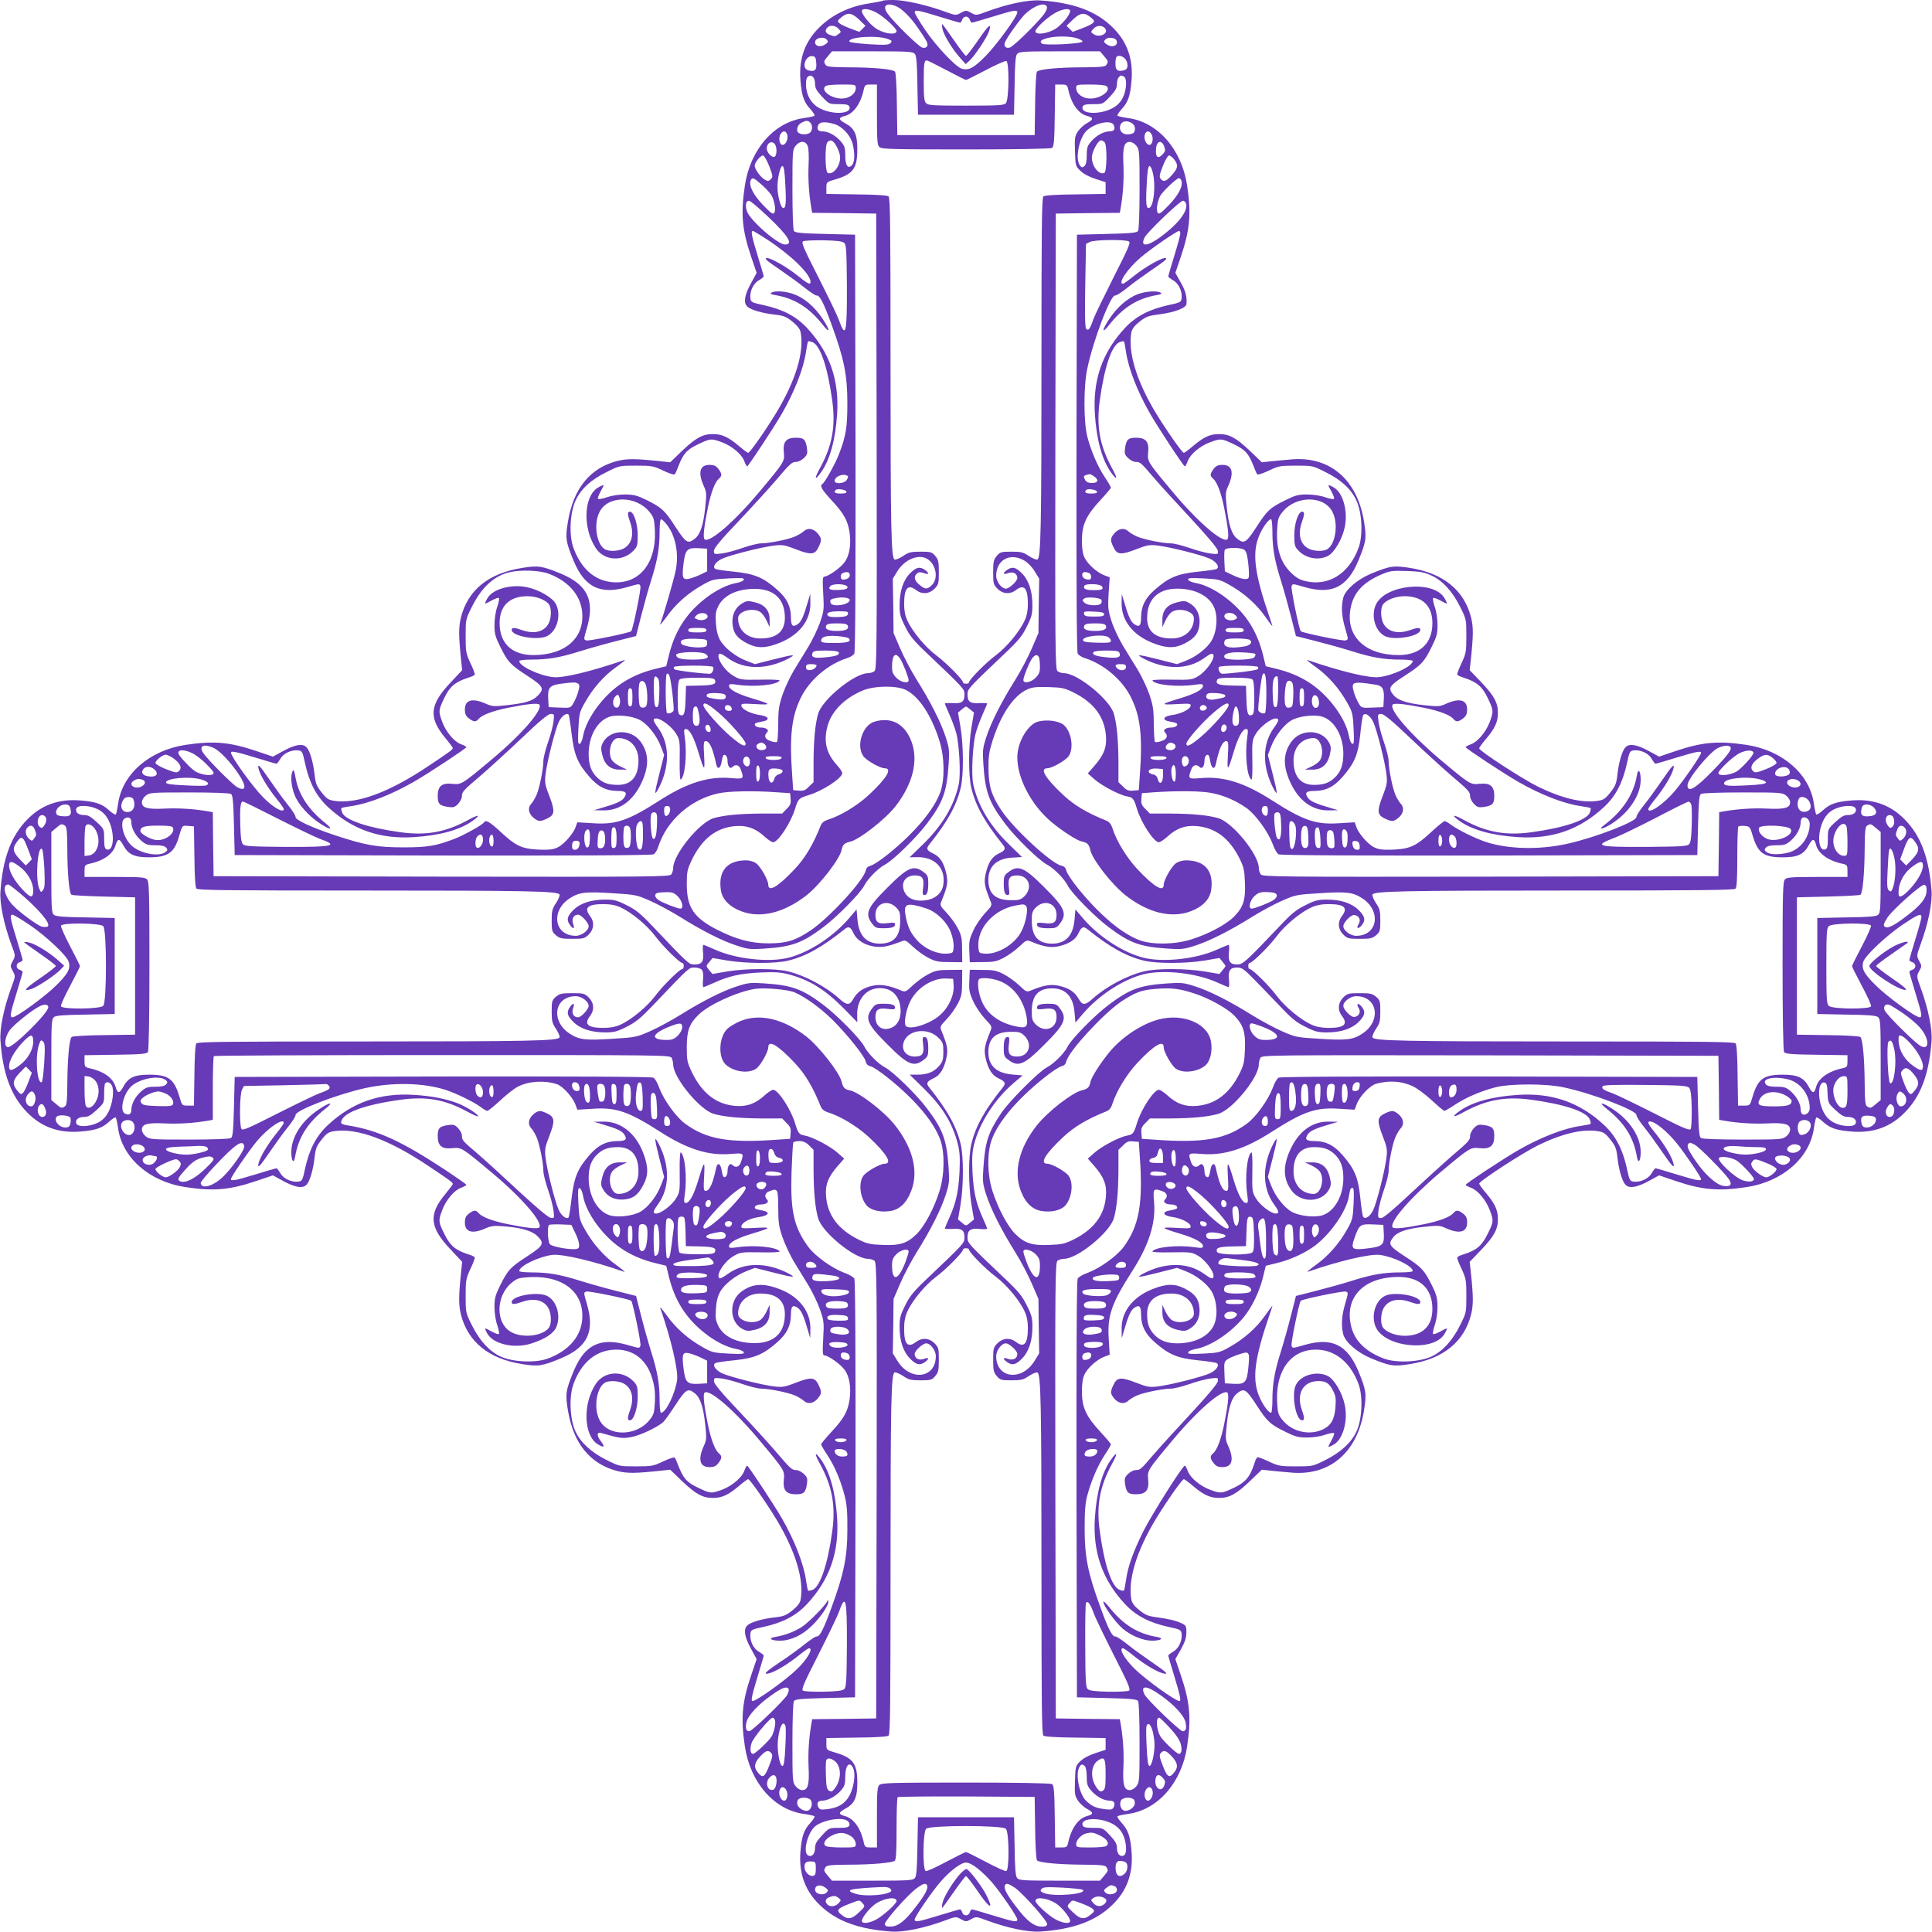 <?xml version="1.0" standalone="no"?>
<!DOCTYPE svg PUBLIC "-//W3C//DTD SVG 20010904//EN"
 "http://www.w3.org/TR/2001/REC-SVG-20010904/DTD/svg10.dtd">
<svg version="1.0" xmlns="http://www.w3.org/2000/svg"
 width="1280pt" height="1280pt" viewBox="0 0 1280 1280"
 preserveAspectRatio="xMidYMid meet">
<g transform="translate(0,1280) scale(0.1,-0.1)"
fill="#673ab7" stroke="none">
<path d="M5849 12795 c-3 -2 -47 -11 -99 -19 -126 -20 -238 -75 -320 -156 -96
-93 -138 -208 -127 -350 8 -102 22 -145 64 -191 20 -22 33 -42 29 -46 -3 -3
-34 -10 -68 -15 -198 -26 -357 -207 -393 -447 -28 -188 -19 -293 42 -473 l36
-106 -35 -64 c-45 -81 -54 -132 -28 -158 23 -23 102 -46 188 -55 52 -6 71 -13
111 -45 33 -27 50 -48 55 -70 26 -130 -32 -322 -163 -538 -70 -115 -173 -262
-184 -262 -5 0 -32 20 -60 44 -71 60 -113 80 -172 80 -68 1 -115 -24 -208
-113 l-77 -74 -63 7 c-170 18 -222 18 -287 2 -180 -46 -291 -182 -327 -401
-19 -110 -15 -133 38 -262 73 -174 175 -224 354 -173 83 24 81 24 88 6 6 -15
-50 -287 -61 -298 -11 -11 -283 -67 -298 -61 -18 7 -18 5 6 88 51 179 1 281
-173 354 -127 52 -150 56 -260 38 -220 -35 -357 -146 -403 -327 -16 -64 -16
-124 2 -293 l6 -57 -73 -78 c-144 -150 -152 -235 -38 -372 27 -33 49 -62 49
-66 0 -10 -19 -24 -160 -118 -260 -175 -474 -254 -624 -232 -40 6 -52 14 -85
56 -33 41 -40 60 -46 112 -9 86 -32 165 -55 188 -26 26 -77 17 -158 -28 l-64
-35 -106 36 c-180 61 -285 70 -473 42 -239 -36 -421 -195 -447 -393 -5 -34
-12 -65 -15 -68 -4 -4 -24 9 -46 29 -46 42 -89 56 -191 64 -142 11 -257 -31
-350 -127 -106 -108 -162 -257 -177 -476 -6 -79 23 -219 73 -354 27 -72 27
-73 9 -106 -18 -33 -18 -35 0 -68 18 -33 18 -34 -9 -106 -50 -135 -79 -275
-73 -354 15 -219 71 -368 177 -476 93 -96 208 -138 350 -127 102 8 145 22 191
64 22 20 42 33 46 29 3 -3 10 -34 15 -68 26 -198 208 -357 447 -393 188 -28
293 -19 473 42 l106 36 64 -35 c81 -45 132 -54 158 -28 23 23 46 102 55 188 6
52 13 71 46 112 33 42 45 50 85 56 150 22 364 -57 624 -232 141 -94 160 -108
160 -118 0 -4 -22 -33 -49 -66 -114 -137 -106 -222 38 -372 l73 -78 -6 -57
c-18 -169 -18 -229 -2 -293 46 -180 184 -292 402 -327 112 -18 134 -14 261 38
174 73 224 175 173 354 -24 83 -24 81 -6 88 15 6 287 -50 298 -61 11 -11 67
-283 61 -298 -7 -18 -5 -18 -88 6 -179 51 -281 1 -354 -173 -53 -129 -57 -152
-38 -263 36 -218 148 -354 327 -400 65 -16 117 -16 287 2 l63 7 77 -74 c93
-89 140 -114 208 -113 59 0 101 20 172 80 28 24 55 44 60 44 11 0 114 -147
186 -265 128 -212 186 -405 161 -535 -5 -22 -22 -43 -55 -70 -40 -32 -59 -39
-111 -45 -86 -9 -165 -32 -188 -55 -26 -26 -17 -77 28 -158 l35 -64 -36 -106
c-61 -180 -70 -285 -42 -473 36 -240 195 -421 393 -447 34 -5 65 -12 68 -15 4
-4 -9 -24 -29 -46 -42 -46 -56 -89 -64 -191 -11 -142 31 -257 127 -350 108
-106 257 -162 476 -177 79 -6 219 23 354 73 72 27 73 27 106 9 33 -18 35 -18
68 0 33 18 34 18 106 -9 135 -50 275 -79 354 -73 219 15 368 71 476 177 96 93
138 208 127 350 -8 102 -22 145 -64 191 -20 22 -33 42 -29 46 3 3 34 10 68 15
198 26 357 207 393 447 28 188 19 293 -42 473 l-36 106 37 65 c27 49 36 77 36
112 0 45 -1 47 -45 66 -24 11 -83 25 -131 31 -76 10 -91 15 -134 49 -33 26
-49 47 -54 69 -25 130 33 323 161 535 72 118 175 265 186 265 5 0 32 -20 60
-44 71 -60 113 -80 172 -80 68 -1 115 24 208 113 l77 74 63 -7 c34 -4 98 -9
142 -13 250 -18 428 138 472 413 18 112 14 134 -38 261 -73 174 -175 224 -354
173 -83 -24 -81 -24 -88 -6 -6 15 50 287 61 298 11 11 283 67 298 61 18 -7 18
-5 -6 -88 -22 -77 -25 -141 -10 -197 15 -52 93 -119 183 -157 127 -52 149 -56
261 -38 218 35 356 147 402 327 16 65 16 117 -2 287 l-7 63 74 77 c89 93 114
140 113 208 0 59 -20 101 -80 172 -24 28 -44 56 -44 61 0 17 288 204 390 254
160 78 292 109 394 94 40 -6 52 -14 85 -56 33 -41 40 -60 46 -112 9 -86 32
-165 55 -188 26 -26 77 -17 158 28 l64 35 106 -36 c180 -61 285 -70 473 -42
239 36 421 195 447 393 5 34 12 65 15 68 4 4 24 -9 46 -29 46 -42 89 -56 191
-64 142 -11 257 31 350 127 106 107 160 254 177 471 6 78 -21 214 -70 348 -30
83 -30 84 -12 117 18 33 18 35 0 68 -18 33 -18 34 12 117 49 134 76 270 70
348 -17 217 -71 364 -177 471 -93 96 -208 138 -350 127 -102 -8 -145 -22 -191
-64 -22 -20 -42 -33 -46 -29 -3 3 -10 34 -15 68 -26 198 -208 357 -447 393
-188 28 -293 19 -473 -42 l-106 -36 -64 35 c-81 45 -132 54 -158 28 -23 -23
-46 -102 -55 -188 -6 -52 -13 -71 -46 -112 -33 -42 -45 -50 -85 -56 -102 -15
-234 16 -394 94 -102 50 -390 237 -390 254 0 5 20 33 44 61 60 71 80 113 80
172 1 68 -24 115 -113 208 l-74 77 7 63 c18 170 18 222 2 287 -46 180 -184
292 -402 327 -112 18 -134 14 -261 -38 -90 -38 -168 -105 -183 -157 -15 -56
-12 -120 10 -197 24 -83 24 -81 6 -88 -15 -6 -287 50 -298 61 -11 11 -67 283
-61 298 7 18 5 18 88 -6 178 -51 282 0 354 175 52 125 56 148 38 259 -44 275
-222 431 -472 413 -44 -4 -108 -9 -142 -13 l-63 -7 -77 74 c-93 89 -140 114
-208 113 -59 0 -101 -20 -172 -80 -28 -24 -55 -44 -60 -44 -11 0 -114 147
-186 265 -128 212 -186 405 -161 535 5 22 21 43 54 69 43 34 58 39 134 49 101
13 175 42 177 69 3 50 -6 84 -38 141 l-36 64 36 106 c61 180 70 285 42 473
-36 240 -195 421 -393 447 -34 5 -65 12 -68 15 -4 4 9 24 29 46 42 46 56 89
64 191 11 142 -31 257 -127 350 -108 106 -257 162 -476 177 -79 6 -219 -23
-354 -73 -72 -27 -73 -27 -106 -9 -33 18 -35 18 -68 0 -33 -18 -34 -18 -106 8
-113 42 -266 77 -340 77 -37 0 -69 -2 -71 -5z m85 -35 c40 -15 100 -74 153
-153 27 -39 52 -79 55 -88 10 -26 -7 -42 -33 -34 -24 8 -177 157 -225 220 -41
54 -16 81 50 55z m1002 -5 c4 -8 -6 -31 -20 -50 -48 -63 -201 -212 -225 -220
-26 -8 -43 8 -33 34 10 29 101 156 134 188 60 57 132 81 144 48z m-1134 -36
c49 -25 138 -106 138 -125 0 -27 -73 -20 -128 12 -43 25 -102 95 -102 121 0
20 45 16 92 -8z m1288 8 c0 -26 -59 -96 -102 -121 -55 -31 -128 -39 -128 -13
0 19 78 92 130 121 49 28 100 34 100 13z m-868 -37 c72 -22 134 -40 138 -40 5
0 12 9 15 20 3 11 15 20 25 20 10 0 22 -9 25 -20 3 -11 10 -20 15 -20 4 0 66
18 138 40 139 43 162 47 162 28 0 -27 -138 -217 -211 -290 -78 -79 -109 -95
-155 -84 -40 10 -172 150 -247 261 -37 55 -67 106 -67 113 0 19 23 15 162 -28z
m-530 -20 l42 -41 -20 -20 -21 -20 -59 22 c-32 12 -66 28 -74 36 -13 13 -12
17 15 39 42 34 68 30 117 -16z m1533 16 c27 -22 28 -26 15 -39 -8 -8 -42 -24
-74 -36 l-59 -22 -21 20 -20 20 42 41 c49 46 75 50 117 16z m-1669 -77 c18
-20 18 -21 -1 -35 -22 -17 -26 -17 -59 -4 -28 10 -33 29 -14 48 18 18 53 14
74 -9z m1768 -1 c20 -33 -43 -60 -79 -34 -20 14 -20 14 0 36 22 25 63 24 79
-2z m-1440 -67 c26 -10 28 -14 15 -27 -12 -12 -36 -13 -142 -7 -70 5 -128 12
-130 18 -7 31 187 43 257 16z m1250 6 c21 -7 38 -16 38 -22 -2 -15 -251 -28
-269 -14 -18 16 -6 26 42 38 55 13 143 12 189 -2z m-1655 -11 c10 -12 7 -18
-13 -31 -30 -20 -66 -12 -66 15 0 30 58 42 79 16z m1905 8 c9 -3 16 -14 16
-24 0 -27 -36 -35 -66 -15 -20 13 -23 19 -13 31 12 15 37 18 63 8z m-1323
-101 c11 -12 15 -64 17 -210 l4 -193 318 0 318 0 4 193 c2 146 6 198 17 210
12 15 45 17 281 17 l268 0 26 -31 c29 -34 30 -37 16 -59 -7 -12 -36 -15 -147
-16 -168 0 -299 -12 -313 -29 -5 -6 -11 -99 -12 -216 l-3 -204 -455 0 -455 0
-3 204 c-1 117 -7 210 -12 216 -14 17 -145 29 -313 29 -111 1 -140 4 -147 16
-14 22 -13 25 16 59 l26 31 268 0 c236 0 269 -2 281 -17z m-653 -61 c4 -47
-10 -59 -53 -48 -48 12 -20 101 29 94 17 -2 22 -11 24 -46z m2044 31 c10 -9
18 -29 18 -44 0 -22 -6 -30 -25 -35 -41 -10 -55 1 -55 44 0 21 3 42 7 45 11
12 36 8 55 -10z m-1181 -78 c68 -36 126 -65 129 -65 3 0 62 29 130 65 68 36
130 63 137 61 21 -8 18 -259 -3 -280 -13 -14 -51 -16 -264 -16 -213 0 -251 2
-264 16 -13 12 -16 40 -16 143 0 120 3 141 20 141 4 0 63 -29 131 -65z m-883
-47 c7 -7 12 -27 12 -45 0 -26 10 -45 46 -83 47 -50 47 -50 111 -50 50 0 65
-4 70 -16 19 -49 -108 -57 -195 -12 -57 29 -92 89 -92 159 0 42 7 55 31 58 3
1 10 -4 17 -11z m2056 6 c25 -10 21 -92 -7 -145 -17 -31 -37 -50 -69 -67 -87
-45 -214 -37 -195 12 5 12 20 16 70 16 64 0 64 0 111 50 36 38 46 57 46 83 0
18 5 38 12 45 14 14 12 14 32 6z m-1774 -77 c0 -38 -43 -70 -94 -70 -73 0
-145 58 -104 84 7 5 55 9 106 9 90 0 92 -1 92 -23z m140 -176 c0 -168 2 -202
16 -215 14 -14 79 -16 572 -16 333 0 563 4 572 10 12 8 16 45 18 215 l3 205
39 0 c35 0 40 -3 46 -27 20 -99 68 -166 126 -181 44 -11 44 -24 1 -47 -21 -11
-48 -36 -61 -55 -21 -32 -23 -44 -20 -132 3 -94 4 -99 35 -129 20 -20 57 -40
100 -54 l68 -22 0 -39 0 -39 -199 -3 c-127 -1 -204 -6 -213 -13 -11 -9 -13
-205 -13 -1084 0 -1129 -4 -1313 -27 -1322 -7 -3 -33 8 -56 23 -37 25 -51 29
-115 29 -68 0 -76 -2 -98 -28 -21 -25 -24 -38 -24 -108 0 -76 2 -82 29 -110
35 -35 83 -38 121 -9 55 43 80 14 80 -93 0 -41 -7 -78 -21 -107 -33 -74 -120
-178 -191 -231 -67 -50 -178 -162 -178 -180 0 -5 -9 -9 -20 -9 -11 0 -20 4
-20 9 0 18 -111 130 -178 180 -71 53 -158 157 -191 231 -14 29 -21 66 -21 107
0 107 25 136 80 93 38 -29 86 -26 121 9 27 28 29 34 29 110 0 70 -3 83 -24
108 -22 26 -30 28 -98 28 -64 0 -78 -4 -115 -29 -23 -15 -49 -26 -56 -23 -23
9 -27 193 -27 1322 0 879 -2 1075 -13 1084 -9 7 -86 12 -213 13 l-199 3 0 39
c0 40 0 40 58 57 119 35 147 73 147 200 0 100 -19 140 -83 174 -43 23 -43 36
1 47 58 15 106 82 126 181 6 24 11 27 46 27 l40 0 0 -199z m1518 190 c41 -26
-31 -84 -104 -84 -51 0 -94 32 -94 70 0 22 2 23 93 23 50 0 98 -4 105 -9z
m-1960 -243 c7 -7 12 -21 12 -33 0 -12 -5 -26 -12 -33 -14 -14 -57 -16 -76 -3
-21 13 -10 54 18 68 31 16 43 16 58 1z m2139 -10 c18 -15 16 -55 -3 -62 -45
-17 -84 1 -84 39 0 43 48 55 87 23z m-1982 1 c54 -15 109 -74 124 -132 16 -65
14 -123 -5 -142 -27 -27 -44 -1 -44 66 0 51 -4 63 -32 95 -35 39 -82 64 -122
64 -28 0 -37 17 -24 43 10 20 45 22 103 6z m1853 -6 c13 -26 4 -43 -24 -43
-40 0 -87 -25 -122 -64 -28 -32 -32 -44 -32 -95 0 -42 -5 -62 -16 -72 -14 -11
-18 -10 -30 6 -32 43 -5 181 45 229 53 51 161 74 179 39z m-2162 -67 c7 -29
-11 -66 -31 -66 -20 0 -29 43 -15 69 15 28 38 27 46 -3z m2414 3 c14 -26 5
-69 -15 -69 -20 0 -38 37 -31 66 8 30 31 31 46 3z m-2092 -71 c11 -18 23 -47
26 -64 13 -59 -39 -136 -80 -120 -18 7 -20 186 -2 204 20 20 35 14 56 -20z
m1780 20 c18 -18 16 -197 -2 -204 -41 -16 -93 61 -80 120 8 40 42 96 58 96 7
0 17 -5 24 -12z m-2177 -30 c8 -32 1 -68 -14 -68 -19 0 -47 33 -47 55 0 48 49
59 61 13z m210 5 c7 -17 9 -69 6 -128 -4 -89 2 -188 18 -282 l6 -33 212 -2
212 -3 3 -1510 c2 -1411 1 -1511 -15 -1522 -9 -7 -28 -13 -42 -13 -90 0 -305
-176 -331 -270 -20 -71 -29 -174 -30 -318 l0 -134 -30 -29 c-24 -25 -37 -30
-67 -27 l-38 3 -6 90 c-20 266 -5 397 57 523 58 118 179 221 307 262 20 6 42
20 47 30 7 12 9 496 8 1397 l-3 1378 -198 5 c-161 4 -200 8 -207 20 -6 8 -10
129 -10 276 0 249 1 263 21 288 28 35 66 35 80 -1z m2178 1 c20 -25 21 -39 21
-288 0 -147 -4 -268 -10 -276 -7 -12 -46 -16 -207 -20 l-198 -5 -3 -1378 c-1
-901 1 -1385 8 -1397 5 -10 27 -24 47 -30 128 -41 249 -144 307 -262 62 -126
77 -257 57 -523 l-6 -90 -38 -3 c-30 -3 -43 2 -67 27 l-30 29 0 134 c-1 144
-10 247 -30 318 -26 94 -241 270 -331 270 -14 0 -33 6 -42 13 -16 11 -17 111
-15 1522 l3 1510 212 3 212 2 6 33 c16 94 22 193 18 282 -6 117 4 155 41 155
15 0 33 -11 45 -26z m185 -6 c8 -22 6 -32 -9 -48 -33 -37 -51 -23 -46 35 4 53
38 61 55 13z m-2618 -128 c25 -66 26 -72 11 -87 -14 -14 -20 -15 -39 -4 -27
14 -68 70 -68 93 0 21 38 68 55 68 7 0 26 -32 41 -70z m2683 44 c29 -37 26
-58 -15 -104 -39 -43 -55 -48 -74 -25 -11 13 -8 28 14 85 15 39 34 70 41 70 8
0 23 -12 34 -26z m-2576 -169 c7 -127 3 -159 -17 -152 -14 5 -34 80 -35 134
-1 59 18 143 33 143 9 0 15 -34 19 -125z m2436 75 c19 -86 4 -218 -25 -227
-20 -7 -24 25 -17 152 4 91 10 125 19 125 7 0 17 -22 23 -50z m-2590 -76 c29
-26 58 -58 65 -73 19 -38 27 -94 16 -111 -9 -12 -22 -3 -75 52 -64 67 -95 128
-82 162 10 24 20 20 76 -30z m2778 30 c13 -34 -18 -95 -82 -162 -53 -55 -66
-64 -75 -52 -11 17 -3 73 16 111 14 28 110 119 125 119 5 0 12 -7 16 -16z
m-2738 -240 c136 -129 169 -184 112 -184 -49 0 -235 163 -253 222 -12 41 -6
68 15 68 8 0 65 -48 126 -106z m2768 90 c19 -50 -54 -143 -181 -233 -82 -57
-123 -54 -92 7 19 36 234 242 253 242 7 0 16 -7 20 -16z m-2771 -243 c160
-106 284 -228 284 -278 0 -23 -18 -14 -87 42 -67 54 -173 115 -200 115 -24 0
-7 -15 89 -80 51 -35 123 -87 160 -117 36 -29 72 -52 78 -51 20 5 48 -50 102
-200 80 -219 102 -328 102 -512 0 -162 -9 -218 -56 -340 -23 -61 -93 -186
-108 -195 -21 -13 -8 -36 59 -109 83 -89 108 -135 120 -216 11 -82 -2 -154
-35 -197 -28 -37 -108 -93 -132 -93 -12 0 -13 -19 -8 -112 6 -107 5 -117 -22
-194 -16 -45 -51 -117 -77 -160 -27 -44 -69 -113 -95 -155 -25 -42 -59 -114
-75 -160 -24 -72 -29 -100 -29 -196 -1 -61 -4 -115 -8 -118 -4 -4 -23 -2 -42
5 -38 12 -47 35 -24 58 16 16 -5 32 -44 32 -26 0 -46 16 -34 27 3 3 23 9 43
12 56 9 50 34 -9 43 -61 8 -122 38 -126 61 -3 16 4 17 95 12 109 -6 106 -1
-27 39 -96 29 -150 58 -150 82 0 13 8 14 58 7 111 -16 260 -1 277 28 4 5 -49
8 -127 6 -129 -2 -134 -1 -180 26 -47 27 -98 95 -98 130 0 24 15 21 62 -13
108 -78 257 -79 404 -2 53 29 33 27 -106 -8 l-118 -30 -55 21 c-73 28 -147 86
-176 138 -17 31 -25 65 -28 115 -4 61 -1 77 19 116 35 64 113 103 215 108 144
8 223 -60 223 -191 0 -91 -55 -137 -162 -137 -88 0 -148 55 -148 134 0 48 99
74 149 40 12 -9 31 -35 41 -58 l19 -41 0 47 c1 63 -31 102 -99 118 -44 11 -54
10 -82 -7 -46 -26 -70 -76 -65 -136 5 -62 30 -95 98 -130 64 -33 120 -33 209
2 133 51 211 150 209 265 l-1 61 -15 -50 c-28 -97 -45 -136 -69 -151 -33 -22
-44 -10 -44 49 -1 71 -27 124 -91 180 -92 81 -149 105 -282 119 -64 6 -122 15
-128 19 -21 13 2 47 44 67 51 24 268 79 350 88 50 6 68 3 142 -26 99 -38 124
-36 148 15 22 46 21 57 -3 88 -28 35 -67 43 -94 18 -12 -11 -39 -27 -60 -36
-46 -20 -173 -45 -224 -45 -21 0 -75 -14 -122 -30 -47 -17 -109 -33 -137 -37
-51 -6 -53 -5 -53 18 0 17 45 72 156 188 86 91 197 212 247 270 106 125 114
131 144 131 13 0 35 12 50 26 22 22 24 31 19 67 -9 56 -21 67 -72 67 -66 0
-88 -27 -81 -96 6 -61 6 -62 -159 -259 -164 -197 -329 -341 -365 -319 -13 8
-6 78 21 212 21 101 47 169 73 191 22 18 21 33 -4 65 -16 20 -29 26 -59 26
-63 0 -77 -49 -39 -136 21 -45 21 -54 11 -150 -13 -116 -33 -176 -70 -204 -44
-35 -58 -27 -126 78 -72 111 -90 128 -192 179 -61 30 -84 36 -141 37 -42 0
-88 -7 -121 -18 -29 -10 -56 -15 -60 -11 -4 3 4 24 16 47 13 22 22 41 20 43
-2 3 -19 -5 -37 -16 -94 -57 -102 -267 -14 -400 56 -86 181 -93 253 -14 22 23
25 36 25 99 0 76 -26 156 -52 156 -17 0 -17 -17 2 -70 28 -80 11 -146 -45
-175 -34 -17 -93 -20 -121 -5 -56 31 -78 165 -38 246 54 113 244 113 333 1 28
-35 31 -47 35 -123 9 -224 -111 -362 -293 -340 -111 14 -197 92 -246 224 -31
82 -25 232 13 315 35 77 101 138 205 189 85 43 86 43 196 43 105 0 115 -2 180
-33 38 -18 72 -29 76 -25 4 4 15 28 24 53 34 86 55 110 130 146 83 40 88 40
159 14 67 -25 132 -80 148 -125 7 -19 16 -35 19 -35 7 0 178 259 230 349 84
146 144 300 160 410 5 35 11 66 14 69 3 3 17 0 31 -6 51 -23 99 -168 129 -387
23 -168 0 -297 -80 -444 -41 -74 -38 -91 5 -31 59 82 96 215 107 385 15 228
-49 411 -200 573 -72 77 -161 123 -289 151 -73 15 -82 20 -85 41 -7 46 17 100
54 122 19 11 34 23 34 26 0 4 -18 66 -40 137 -40 131 -47 165 -32 165 5 0 49
-27 98 -59z m2734 42 c0 -10 -18 -76 -40 -148 -22 -71 -40 -133 -40 -137 0 -3
15 -15 34 -26 37 -22 61 -76 54 -122 -3 -21 -12 -26 -85 -41 -128 -28 -217
-74 -289 -151 -151 -162 -215 -345 -200 -573 11 -170 48 -303 107 -385 43 -60
46 -43 5 31 -80 147 -103 276 -80 444 30 219 78 364 129 387 14 6 28 9 31 6 3
-3 9 -34 14 -69 16 -110 76 -264 160 -410 55 -96 222 -349 230 -349 3 0 12 16
19 35 16 45 81 100 148 125 71 26 76 26 159 -14 75 -36 96 -60 130 -146 9 -25
20 -49 24 -53 4 -4 38 7 76 25 65 31 75 33 180 33 110 0 111 0 196 -43 104
-51 170 -112 205 -189 38 -83 44 -233 13 -315 -64 -171 -199 -254 -352 -218
-40 10 -63 24 -99 60 -64 64 -93 153 -88 274 4 76 7 88 35 123 89 112 279 112
333 -1 40 -81 18 -215 -38 -246 -28 -15 -87 -12 -121 5 -56 29 -73 95 -45 175
19 53 19 70 2 70 -26 0 -52 -80 -52 -156 0 -63 3 -76 25 -99 50 -55 136 -71
200 -37 41 23 92 109 109 188 23 103 -10 227 -70 263 -18 11 -35 19 -37 16 -2
-2 7 -21 20 -43 12 -23 20 -44 16 -47 -4 -4 -31 1 -60 11 -31 11 -81 18 -120
18 -56 0 -78 -6 -140 -37 -104 -51 -122 -68 -194 -179 -68 -105 -82 -113 -126
-78 -37 28 -57 88 -70 204 -10 96 -10 105 11 150 38 87 24 136 -39 136 -30 0
-43 -6 -59 -26 -25 -32 -26 -47 -4 -65 26 -22 52 -90 73 -191 27 -134 34 -204
21 -212 -36 -22 -201 122 -365 319 -165 197 -165 198 -159 259 7 69 -15 96
-81 96 -51 0 -63 -11 -72 -67 -5 -36 -3 -45 19 -67 15 -14 36 -26 49 -26 32 0
36 -4 118 -100 40 -47 152 -170 249 -274 113 -122 177 -198 179 -214 4 -25 3
-25 -50 -19 -29 4 -91 20 -138 37 -47 16 -101 30 -122 30 -51 0 -178 25 -224
45 -21 9 -48 25 -60 36 -27 25 -66 17 -94 -18 -24 -31 -25 -42 -3 -88 24 -51
49 -53 148 -15 74 29 92 32 142 26 82 -9 299 -64 350 -88 42 -20 65 -54 44
-67 -6 -4 -64 -13 -128 -19 -133 -14 -190 -38 -282 -119 -64 -56 -90 -109 -91
-180 0 -59 -11 -71 -44 -49 -24 15 -41 54 -69 151 l-15 50 -1 -61 c-2 -115 76
-214 209 -265 89 -35 145 -35 209 -2 68 35 93 68 98 130 5 60 -19 110 -65 136
-28 17 -38 18 -82 7 -68 -16 -100 -55 -99 -118 l0 -47 19 41 c10 23 29 49 41
58 50 34 149 8 149 -40 0 -79 -60 -134 -148 -134 -106 0 -162 46 -162 136 0
124 72 194 200 194 113 0 206 -45 241 -118 29 -58 23 -160 -12 -223 -29 -52
-103 -110 -176 -138 l-55 -21 -118 30 c-139 35 -159 37 -106 8 147 -77 296
-76 404 2 48 35 62 37 62 12 0 -32 -58 -107 -102 -132 -40 -24 -51 -25 -176
-23 -78 2 -131 -1 -127 -6 17 -29 166 -44 278 -28 49 7 57 6 57 -7 0 -24 -54
-53 -150 -82 -133 -40 -136 -45 -27 -39 91 5 98 4 95 -12 -4 -23 -65 -53 -126
-61 -59 -9 -65 -34 -9 -43 20 -3 40 -9 43 -12 12 -11 -8 -27 -34 -27 -39 0
-60 -16 -44 -32 23 -23 14 -46 -24 -58 -19 -7 -38 -9 -42 -5 -4 3 -7 57 -8
118 0 96 -5 124 -29 196 -16 46 -51 120 -78 165 -28 44 -72 117 -99 161 -26
44 -60 116 -74 160 -23 73 -25 89 -19 185 l7 105 -34 13 c-48 17 -112 74 -133
118 -12 25 -17 60 -17 116 1 104 28 162 121 263 39 42 71 80 71 84 0 5 -18 36
-40 69 -46 69 -90 169 -116 268 -25 96 -26 335 0 454 40 189 154 488 184 482
8 -1 44 22 80 51 37 30 109 82 160 117 96 65 113 80 89 80 -27 0 -133 -61
-200 -115 -37 -30 -72 -55 -77 -55 -37 0 30 100 117 174 68 58 239 176 255
176 4 0 8 -8 8 -17z m-2226 -63 c13 -12 15 -61 17 -289 1 -315 -8 -349 -55
-216 -10 28 -71 153 -134 278 -96 188 -114 230 -102 238 8 5 70 8 137 7 93 -2
126 -7 137 -18z m1886 10 c12 -7 -7 -50 -102 -237 -63 -125 -124 -250 -134
-278 -23 -66 -34 -80 -48 -63 -8 9 -9 98 -6 288 l5 274 25 13 c29 15 237 18
260 3z m-1862 -1555 c2 -2 -1 -13 -8 -24 -13 -25 -80 -31 -80 -7 0 32 63 53
88 31z m1630 -1 c34 -23 28 -44 -13 -44 -24 0 -37 6 -45 19 -15 29 -14 30 30
40 3 0 16 -6 28 -15z m-1640 -101 c2 -9 -9 -13 -37 -13 -39 0 -50 8 -34 24 11
11 66 2 71 -11z m1660 0 c2 -9 -9 -13 -37 -13 -39 0 -50 8 -34 24 11 11 66 2
71 -11z m-2855 -213 c63 -74 88 -201 62 -317 -14 -65 -76 -278 -101 -348 -4
-11 16 12 45 52 58 82 141 155 236 208 61 35 73 38 172 43 87 4 105 3 101 -9
-2 -7 -24 -17 -47 -21 -66 -11 -148 -53 -222 -114 -118 -96 -189 -211 -227
-364 l-18 -74 -74 -18 c-153 -38 -268 -109 -364 -227 -61 -74 -103 -156 -114
-222 -4 -23 -14 -45 -21 -47 -12 -4 -13 14 -9 101 5 99 8 111 43 172 53 95
126 178 208 236 40 29 65 50 57 47 -228 -78 -411 -122 -477 -114 -93 11 -223
73 -223 107 0 5 37 9 83 9 109 0 189 14 322 56 61 19 168 49 239 67 l130 33
33 130 c18 71 48 179 67 239 42 133 56 213 56 323 0 45 4 82 9 82 5 0 21 -13
34 -30z m4017 -52 c0 -110 14 -190 56 -323 19 -60 49 -168 67 -239 l33 -130
130 -33 c71 -18 179 -48 239 -67 133 -42 213 -56 323 -56 45 0 82 -4 82 -9 0
-34 -130 -96 -223 -107 -66 -8 -249 36 -477 114 -8 3 17 -18 57 -47 82 -58
155 -141 208 -236 35 -61 38 -73 43 -172 4 -87 3 -105 -9 -101 -7 2 -17 24
-21 47 -11 66 -53 148 -114 222 -96 118 -211 189 -364 227 l-74 18 -18 74
c-38 153 -109 268 -227 364 -74 61 -156 103 -222 114 -23 4 -45 14 -47 21 -4
12 14 13 101 9 99 -5 111 -8 172 -43 95 -53 178 -126 235 -207 27 -39 50 -69
50 -66 0 3 -9 30 -20 62 -97 282 -115 416 -71 529 22 57 64 117 82 117 5 0 9
-37 9 -82z m-3745 -188 l0 -75 -45 -22 c-25 -12 -59 -24 -77 -28 -41 -8 -46 8
-34 105 12 90 24 102 101 98 l55 -3 0 -75z m3559 67 c13 -9 20 -35 26 -90 5
-43 6 -85 3 -93 -7 -19 -49 -12 -113 19 l-45 22 -3 64 c-2 35 -1 70 2 77 7 18
106 19 130 1z m-2096 -63 c55 -38 69 -128 27 -169 -31 -32 -46 -31 -84 1 -34
28 -39 55 -15 75 12 10 22 10 45 2 34 -13 38 -1 7 21 -34 24 -57 19 -98 -22
-46 -46 -70 -118 -70 -212 0 -57 5 -78 37 -141 29 -60 55 -92 136 -169 257
-244 257 -244 257 -282 0 -48 -19 -61 -80 -56 -27 1 -50 0 -50 -3 0 -3 13 -35
29 -70 16 -36 37 -92 46 -124 21 -79 31 -275 17 -341 -31 -143 -110 -275 -240
-401 l-86 -83 45 1 c122 5 198 -74 178 -186 -9 -52 -52 -90 -112 -99 -84 -13
-141 18 -153 81 -9 47 24 83 77 83 50 0 63 -18 55 -80 -5 -40 -4 -50 8 -50 19
0 26 22 26 80 0 41 -4 52 -27 69 -68 54 -107 38 -243 -99 -137 -136 -153 -175
-99 -243 17 -23 28 -27 69 -27 58 0 80 7 80 26 0 12 -10 13 -50 8 -62 -8 -80
5 -80 55 0 79 84 106 141 45 20 -22 24 -35 23 -89 -1 -100 -43 -146 -134 -147
-90 0 -140 53 -149 159 l-6 68 -50 -59 c-106 -123 -264 -226 -400 -261 -130
-33 -351 -9 -489 54 -38 17 -72 31 -76 31 -4 0 -5 -22 -2 -50 6 -61 -8 -80
-56 -80 -38 0 -38 0 -282 257 -77 81 -109 107 -169 136 -63 32 -84 37 -141 37
-94 0 -166 -24 -212 -70 -41 -41 -46 -64 -22 -98 22 -31 34 -27 21 7 -12 34 3
61 33 61 21 0 70 -54 70 -76 0 -29 -47 -64 -85 -64 -144 0 -169 167 -38 250
61 39 104 44 285 32 147 -9 157 -11 245 -50 50 -22 139 -70 197 -106 145 -91
285 -162 381 -192 71 -23 90 -25 175 -19 188 12 255 37 397 144 90 68 245 225
269 274 23 45 92 115 136 138 53 27 209 179 279 272 107 142 132 209 144 397
6 85 4 104 -19 175 -31 97 -101 236 -193 382 -37 59 -86 153 -110 209 l-43
100 -2 180 -3 180 30 49 c50 81 146 119 203 79z m637 -7 c23 -13 52 -42 70
-72 l30 -49 -3 -180 -2 -180 -43 -100 c-24 -56 -73 -150 -110 -209 -92 -146
-162 -285 -193 -382 -23 -71 -25 -90 -19 -175 12 -188 37 -255 144 -397 70
-93 226 -245 279 -272 44 -23 113 -93 136 -138 24 -49 179 -206 269 -274 142
-107 209 -132 397 -144 85 -6 104 -4 175 19 96 30 236 101 381 192 58 36 147
84 197 106 88 39 98 41 245 50 181 12 224 7 285 -32 131 -83 106 -250 -38
-250 -38 0 -85 35 -85 64 0 25 51 77 73 74 31 -5 45 -33 29 -59 -19 -30 -4
-38 19 -10 28 34 23 59 -19 101 -46 46 -118 70 -212 70 -57 0 -78 -5 -141 -37
-60 -29 -92 -55 -169 -137 -227 -239 -246 -256 -283 -256 -47 0 -61 19 -55 80
3 28 2 50 -2 50 -4 0 -38 -14 -76 -31 -138 -63 -359 -87 -489 -54 -136 35
-294 138 -400 261 l-50 59 -6 -68 c-9 -106 -59 -159 -149 -159 -91 1 -133 47
-134 147 -1 54 3 67 23 89 57 61 141 34 141 -45 0 -50 -18 -63 -80 -55 -40 5
-50 4 -50 -8 0 -19 22 -26 80 -26 41 0 52 4 69 27 54 68 38 107 -99 243 -136
137 -175 153 -243 99 -23 -17 -27 -28 -27 -69 0 -58 7 -80 26 -80 12 0 13 10
8 50 -8 62 5 80 55 80 79 0 106 -84 45 -141 -22 -20 -35 -24 -89 -23 -100 1
-146 43 -147 134 0 90 55 142 158 148 l65 4 -84 82 c-129 125 -208 258 -239
400 -14 66 -4 262 17 341 9 32 30 88 46 124 16 35 29 67 29 70 0 3 -23 4 -50
3 -61 -5 -80 8 -80 56 0 38 0 38 257 282 81 77 107 109 136 169 32 63 37 84
37 141 0 94 -24 166 -70 212 -41 41 -64 46 -98 22 -31 -22 -27 -34 7 -21 34
12 61 -3 61 -33 0 -21 -54 -70 -76 -70 -29 0 -64 47 -64 85 0 105 91 156 185
102z m-3150 -88 c126 -47 207 -136 221 -245 22 -176 -107 -294 -322 -294 -142
0 -224 77 -224 212 0 114 66 178 184 178 63 0 128 -27 146 -59 15 -28 12 -87
-5 -121 -29 -56 -95 -73 -175 -45 -52 18 -70 19 -70 2 0 -42 170 -72 233 -42
68 32 98 142 59 215 -23 41 -109 92 -188 109 -103 23 -227 -10 -263 -70 -11
-18 -19 -35 -16 -37 2 -2 21 7 43 20 23 12 44 20 47 16 4 -4 -1 -31 -11 -60
-11 -31 -18 -81 -18 -120 0 -56 6 -78 37 -140 51 -104 68 -122 179 -194 109
-71 117 -86 70 -134 -35 -34 -78 -48 -202 -62 -89 -10 -99 -9 -144 11 -87 38
-136 24 -136 -39 0 -30 6 -43 26 -59 32 -25 47 -26 65 -4 22 26 90 52 191 73
134 27 204 34 212 21 22 -36 -122 -201 -319 -365 -197 -165 -198 -165 -259
-159 -69 7 -96 -15 -96 -81 0 -51 11 -63 67 -72 36 -5 45 -3 67 19 14 15 26
37 26 50 0 30 6 38 131 144 58 50 179 161 270 247 116 111 171 156 188 156 23
0 24 -2 18 -52 -4 -29 -20 -91 -37 -138 -16 -47 -30 -101 -30 -122 0 -51 -25
-178 -45 -224 -9 -21 -25 -48 -36 -60 -25 -27 -17 -66 18 -94 31 -24 42 -25
88 -3 51 24 53 49 15 148 -29 74 -32 92 -26 142 9 82 64 299 88 350 18 38 51
63 65 49 3 -3 12 -60 20 -128 17 -140 40 -196 120 -287 56 -64 109 -90 180
-91 59 0 71 -11 49 -44 -15 -24 -54 -41 -151 -69 l-50 -15 61 -1 c112 -2 203
66 259 194 47 106 43 189 -13 264 -63 84 -202 79 -248 -10 -13 -26 -14 -39 -4
-80 16 -67 55 -99 118 -98 l47 0 -41 19 c-23 10 -49 29 -58 41 -34 50 -8 149
40 149 79 0 134 -60 134 -148 0 -106 -46 -162 -136 -162 -64 0 -100 13 -137
48 -40 38 -57 85 -57 158 0 116 57 218 137 245 52 17 153 6 204 -22 52 -29
110 -103 138 -176 l21 -55 -30 -118 c-35 -139 -37 -159 -8 -106 77 147 76 296
-2 404 -35 48 -37 62 -12 62 32 0 107 -58 132 -102 24 -40 25 -51 23 -176 -1
-75 2 -130 7 -127 28 17 43 167 27 278 -7 49 -6 57 7 57 24 0 53 -54 82 -150
40 -133 45 -136 39 -27 -5 82 -3 97 10 97 26 0 48 -49 70 -153 8 -39 29 -29
36 16 3 21 9 40 12 43 11 12 27 -8 27 -34 0 -39 16 -60 32 -44 22 22 46 14 57
-19 21 -60 19 -61 -66 -54 -149 13 -289 -31 -468 -145 -211 -136 -294 -165
-449 -154 l-101 6 -14 -38 c-7 -20 -35 -59 -61 -85 -55 -55 -85 -64 -198 -57
-97 6 -140 27 -238 119 -73 67 -96 80 -109 59 -9 -15 -134 -85 -195 -108 -120
-46 -179 -56 -335 -56 -175 0 -252 13 -455 80 -157 52 -266 103 -262 122 1 8
-22 44 -51 80 -30 37 -82 109 -117 160 -70 103 -87 120 -76 76 11 -42 58 -120
115 -192 28 -34 51 -67 51 -72 0 -30 -71 10 -137 78 -71 72 -213 270 -213 296
0 13 40 4 165 -34 72 -22 133 -40 137 -40 3 0 15 15 26 34 22 37 76 61 122 54
21 -3 26 -12 41 -85 28 -128 74 -217 151 -289 162 -151 345 -215 573 -200 170
11 303 48 385 107 60 43 43 46 -31 5 -147 -80 -276 -103 -444 -80 -214 29
-364 79 -387 128 -6 15 -9 29 -6 32 3 3 34 9 69 14 110 16 264 76 410 160 96
55 349 222 349 230 0 3 -16 12 -35 19 -45 16 -100 81 -125 148 -26 71 -26 76
14 160 36 75 72 105 158 133 21 6 40 15 43 20 3 4 -10 39 -28 76 -30 65 -32
76 -32 180 0 110 0 111 42 195 64 128 146 204 250 228 73 17 198 13 258 -10z
m5847 -11 c76 -35 140 -105 191 -207 42 -84 42 -85 42 -195 0 -104 -2 -115
-32 -180 -18 -37 -31 -72 -28 -76 3 -5 22 -14 43 -20 86 -28 122 -58 158 -133
40 -84 40 -89 14 -160 -25 -67 -80 -132 -125 -148 -19 -7 -35 -16 -35 -19 0
-8 253 -175 349 -230 146 -84 300 -144 410 -160 35 -5 66 -11 69 -14 3 -3 0
-17 -6 -32 -23 -49 -173 -99 -387 -128 -168 -23 -297 0 -444 80 -74 41 -91 38
-31 -5 82 -59 215 -96 385 -107 228 -15 411 49 573 200 77 72 123 161 151 289
15 73 20 82 41 85 46 7 100 -17 122 -54 11 -19 23 -34 26 -34 4 0 66 18 137
40 131 40 165 47 165 32 0 -16 -118 -187 -176 -255 -74 -87 -174 -154 -174
-117 0 5 23 38 51 72 57 72 104 150 115 192 11 44 -6 27 -76 -76 -35 -51 -87
-123 -117 -160 -29 -36 -52 -72 -51 -80 6 -29 -269 -136 -457 -178 -184 -41
-389 -37 -538 11 -73 24 -189 81 -234 115 -17 13 -36 24 -42 24 -5 0 -44 -31
-85 -69 -98 -92 -141 -113 -238 -119 -113 -7 -143 2 -198 57 -26 26 -54 65
-61 85 l-14 38 -101 -6 c-155 -11 -237 17 -449 153 -179 115 -319 159 -467
146 -86 -7 -88 -6 -67 54 11 33 35 41 57 19 16 -16 32 5 32 44 0 26 16 46 27
34 3 -3 9 -22 12 -43 7 -45 28 -55 36 -16 22 104 44 153 70 153 13 0 15 -15
10 -97 -6 -109 -1 -106 39 27 29 96 58 150 82 150 13 0 14 -8 7 -57 -16 -112
-1 -261 28 -278 5 -4 8 49 6 127 -2 125 -1 136 23 176 25 44 100 102 132 102
25 0 23 -14 -12 -62 -78 -108 -79 -257 -2 -404 29 -53 27 -33 -8 106 l-30 118
21 55 c28 73 86 147 138 176 51 28 152 39 204 22 80 -27 137 -129 137 -245 0
-73 -17 -120 -57 -158 -37 -35 -73 -48 -137 -48 -90 0 -136 56 -136 162 0 88
55 148 134 148 48 0 74 -99 40 -149 -9 -12 -35 -31 -58 -41 l-41 -19 47 0 c63
-1 102 31 118 98 10 41 9 54 -4 80 -46 89 -185 94 -248 10 -56 -75 -60 -158
-13 -264 56 -128 147 -196 259 -194 l61 1 -50 15 c-97 28 -136 45 -151 69 -22
33 -10 44 49 44 71 1 124 27 180 91 81 92 105 149 119 282 6 64 15 122 19 128
13 21 47 -2 67 -44 24 -51 79 -268 88 -350 6 -50 3 -68 -26 -142 -38 -99 -36
-124 15 -148 46 -22 57 -21 88 3 35 28 43 67 18 94 -11 12 -27 39 -36 60 -20
46 -45 173 -45 224 0 21 -14 75 -30 122 -17 47 -33 109 -37 138 -6 50 -5 52
18 52 17 0 72 -45 188 -156 91 -86 212 -197 270 -247 125 -106 131 -114 131
-144 0 -13 12 -35 26 -50 22 -22 31 -24 67 -19 56 9 67 21 67 72 0 66 -27 88
-96 81 -62 -6 -62 -7 -259 158 -197 166 -341 331 -319 366 8 13 78 6 212 -21
101 -21 169 -47 191 -73 18 -22 33 -21 65 4 20 16 26 29 26 59 0 63 -49 77
-136 39 -45 -21 -54 -21 -150 -11 -116 13 -176 33 -204 70 -35 44 -27 58 78
126 111 72 128 90 179 194 31 62 37 84 37 140 0 39 -7 89 -18 120 -10 29 -15
56 -11 60 3 4 24 -4 47 -16 22 -13 41 -22 43 -20 3 2 -5 19 -16 37 -72 119
-390 89 -453 -44 -35 -74 -5 -179 61 -210 63 -30 233 0 233 42 0 17 -18 16
-70 -2 -80 -28 -146 -11 -175 45 -17 34 -20 93 -5 121 18 32 83 59 146 59 118
0 184 -64 184 -178 0 -135 -82 -212 -224 -212 -223 0 -353 126 -318 310 19
104 83 173 209 226 52 22 69 24 163 21 87 -3 115 -8 162 -29z m-3852 3 c0 -19
-18 -31 -46 -31 -17 0 -19 36 -1 43 27 12 47 7 47 -12z m1584 13 c20 -8 21
-44 2 -44 -28 0 -46 12 -46 31 0 19 16 24 44 13z m-1599 -94 c0 -11 -13 -16
-49 -18 -63 -4 -83 3 -66 24 18 21 115 16 115 -6z m1684 7 c16 -21 3 -27 -55
-27 -52 0 -71 10 -59 30 9 15 101 12 114 -3z m-1669 -92 c0 -32 -115 -50 -127
-20 -8 22 1 28 50 35 36 5 77 -2 77 -15z m1666 2 c4 -3 4 -13 1 -22 -9 -21
-90 -20 -112 2 -16 15 -16 18 -1 28 15 12 99 6 112 -8z m-1678 -94 c-3 -14
-15 -19 -62 -21 -32 -2 -63 1 -69 7 -19 19 6 31 69 31 57 0 65 -2 62 -17z
m1697 -3 c0 -12 -14 -15 -65 -15 -54 0 -65 3 -68 18 -3 16 3 18 65 15 52 -2
68 -6 68 -18z m-2627 -12 c4 -21 -40 -35 -70 -21 -20 9 -20 10 -3 27 22 21 69
18 73 -6z m3497 6 c13 -14 14 -19 3 -25 -32 -21 -85 -3 -75 25 8 21 51 21 72
0z m-2568 -70 c9 -23 -15 -34 -72 -34 -57 0 -81 11 -72 34 5 12 21 16 72 16
51 0 67 -4 72 -16z m1710 0 c9 -23 -15 -34 -72 -34 -57 0 -81 11 -72 34 5 12
21 16 72 16 51 0 67 -4 72 -16z m-2647 -29 c0 -12 -13 -15 -60 -15 -47 0 -60
3 -60 15 0 12 13 15 60 15 47 0 60 -3 60 -15z m3560 0 c0 -12 -13 -15 -60 -15
-47 0 -60 3 -60 15 0 12 13 15 60 15 47 0 60 -3 60 -15z m-2617 -54 c21 -21
-7 -31 -94 -31 -71 0 -89 3 -89 15 0 26 33 36 104 31 38 -3 73 -9 79 -15z
m1718 9 c10 -6 19 -17 19 -26 0 -12 -16 -14 -92 -12 -74 2 -93 6 -93 18 0 25
127 40 166 20z m-2656 -40 c0 -20 -6 -26 -30 -28 -52 -6 -136 8 -142 25 -10
25 18 33 97 31 73 -3 75 -4 75 -28z m3594 21 c23 -15 5 -38 -36 -44 -101 -17
-146 -4 -129 38 4 11 23 15 78 15 40 0 79 -4 87 -9z m-2723 -82 c10 -17 -14
-27 -89 -34 -72 -8 -95 0 -84 29 5 13 23 16 86 16 48 0 83 -4 87 -11z m1861
-5 c11 -29 -12 -37 -84 -29 -75 7 -99 17 -89 34 4 7 39 11 87 11 63 0 81 -3
86 -16z m-2742 -7 c34 -25 8 -37 -84 -37 -81 0 -111 9 -111 31 0 21 167 26
195 6z m3641 1 c4 -4 1 -14 -6 -23 -16 -19 -185 -22 -196 -3 -16 25 29 40 113
36 45 -2 85 -6 89 -10z m-2352 -32 c18 -28 56 -125 56 -143 0 -24 -51 -14 -81
16 -23 24 -29 38 -29 74 0 79 22 100 54 53z m920 8 c3 -9 6 -36 6 -61 0 -36
-6 -50 -29 -74 -32 -31 -81 -40 -81 -14 0 19 36 110 56 140 19 29 39 32 48 9z
m-1474 -52 c0 -15 -24 -32 -47 -32 -16 0 -23 6 -23 20 0 16 7 20 35 20 19 0
35 -4 35 -8z m2050 -12 c0 -23 -38 -28 -58 -8 -20 20 -14 28 23 28 28 0 35 -4
35 -20z m-2736 1 c8 -12 -3 -38 -17 -44 -15 -5 -223 19 -237 28 -6 4 -8 11 -5
16 8 12 252 12 259 0z m3611 0 c3 -5 1 -12 -5 -16 -14 -9 -222 -33 -237 -28
-14 6 -25 32 -17 44 7 12 251 12 259 0z m-3881 -167 c7 -60 11 -114 9 -121 -6
-14 -32 -25 -44 -17 -10 6 -12 247 -2 258 15 15 24 -16 37 -120z m3936 -9 c0
-68 -4 -126 -9 -129 -12 -8 -38 3 -44 17 -5 15 19 223 28 237 17 28 25 -12 25
-125z m-4031 101 c8 -9 11 -46 9 -103 -2 -70 -6 -88 -18 -88 -12 0 -16 19 -18
103 -3 99 3 117 27 88z m4109 -88 c-2 -84 -6 -103 -18 -103 -12 0 -16 18 -18
88 -3 85 5 117 30 117 5 0 7 -45 6 -102z m-3731 76 c10 -27 -10 -34 -102 -36
l-90 -2 -3 -90 c-3 -94 -10 -113 -36 -103 -13 5 -16 26 -16 115 0 71 4 112 12
120 8 8 49 12 120 12 89 0 110 -3 115 -16z m3561 4 c8 -8 12 -49 12 -120 0
-89 -3 -110 -16 -115 -26 -10 -33 9 -36 103 l-3 90 -90 2 c-92 2 -112 9 -102
36 5 13 26 16 115 16 71 0 112 -4 120 -12z m-4017 -43 c10 -45 10 -118 0 -133
-5 -8 -17 -12 -27 -10 -16 3 -20 14 -22 68 -2 35 0 75 3 88 8 33 38 24 46 -13z
m4284 12 c3 -12 5 -52 3 -87 -3 -58 -5 -65 -25 -68 -17 -3 -24 3 -29 23 -7 29
0 128 11 145 11 18 34 11 40 -13z m-4736 4 c12 -8 12 -16 2 -54 -7 -25 -22
-59 -32 -76 -19 -32 -20 -32 -92 -29 l-72 3 -3 55 c-4 74 9 90 84 100 85 11
97 11 113 1z m5284 -7 c47 -7 59 -29 55 -97 l-3 -52 -72 -3 c-72 -3 -73 -3
-92 29 -10 17 -25 51 -32 76 -18 67 -9 70 144 47z m-3116 -33 c88 -40 173
-167 227 -339 34 -107 36 -253 7 -337 -42 -119 -169 -270 -347 -414 -48 -39
-100 -73 -115 -76 -20 -5 -29 -14 -34 -34 -14 -66 -246 -317 -367 -397 -99
-66 -158 -84 -277 -84 -117 0 -217 27 -343 92 -152 78 -197 147 -198 297 0 87
3 99 34 165 68 140 162 213 289 223 75 6 132 -14 194 -71 22 -20 47 -36 55
-36 33 0 117 128 145 220 21 68 25 72 93 93 92 28 220 112 220 145 0 8 -16 33
-36 54 -72 80 -90 162 -59 266 29 95 114 179 233 228 75 31 215 33 279 5z
m1114 -18 c135 -67 206 -161 216 -286 7 -77 -13 -128 -77 -202 l-43 -49 43
-38 c48 -43 164 -104 215 -114 41 -7 47 -14 68 -84 28 -92 112 -220 145 -220
8 0 33 16 55 36 62 57 119 77 194 71 125 -10 219 -81 286 -216 28 -57 32 -78
35 -159 5 -115 -11 -163 -73 -226 -53 -52 -170 -115 -283 -150 -107 -34 -253
-36 -337 -7 -119 42 -270 169 -414 347 -39 48 -73 100 -76 115 -5 20 -14 29
-34 34 -66 14 -317 246 -397 367 -65 98 -84 158 -85 275 -1 81 4 113 26 183
55 174 139 300 228 341 34 16 60 19 142 17 90 -3 107 -6 166 -35z m-2921 -33
c0 -47 -3 -60 -15 -60 -12 0 -15 13 -15 60 0 47 3 60 15 60 12 0 15 -13 15
-60z m4450 0 c0 -47 -3 -60 -15 -60 -12 0 -15 13 -15 60 0 47 3 60 15 60 12 0
15 -13 15 -60z m-3832 9 c4 -23 -15 -28 -71 -19 -52 8 -62 13 -52 30 4 6 29
10 63 8 43 -2 58 -7 60 -19z m3309 4 c4 -12 -7 -16 -72 -27 -38 -6 -60 6 -52
28 5 14 18 16 64 14 33 -2 58 -8 60 -15z m-4011 -58 c-5 -18 -12 -25 -24 -23
-24 4 -27 51 -6 73 17 17 18 17 27 -3 5 -11 7 -33 3 -47z m4630 29 c8 -30 -1
-54 -20 -54 -18 0 -30 34 -22 65 8 30 34 23 42 -11z m-3980 -82 c74 -62 184
-187 184 -209 0 -25 -27 -13 -96 45 -74 62 -184 187 -184 209 0 25 27 13 96
-45z m3384 45 c0 -22 -110 -147 -184 -209 -69 -58 -96 -70 -96 -45 0 22 110
147 184 209 69 58 96 70 96 45z m-3292 -20 c2 -11 -3 -17 -17 -17 -23 0 -35
15 -26 31 10 15 39 6 43 -14z m3147 3 c0 -8 -10 -16 -22 -18 -22 -3 -32 16
-16 32 12 11 38 2 38 -14z m-3372 -7 c21 -76 14 -122 -17 -110 -12 5 -16 20
-16 60 0 30 3 57 7 60 11 12 21 8 26 -10z m1806 -4 l24 -20 -17 -99 c-20 -124
-21 -314 -1 -399 28 -118 89 -227 206 -373 25 -30 21 -42 -26 -64 -43 -20 -69
-62 -85 -134 -12 -56 -7 -83 31 -177 13 -31 12 -33 -35 -83 -26 -28 -61 -79
-77 -114 -26 -56 -30 -73 -27 -137 l3 -74 85 1 c73 0 93 4 139 28 29 15 76 48
103 74 48 45 50 46 81 33 82 -34 131 -42 182 -30 68 16 110 43 129 84 22 47
34 51 64 26 146 -117 255 -178 373 -206 85 -20 275 -19 399 1 l99 17 20 -24
c11 -13 20 -26 20 -29 0 -3 -9 -16 -20 -29 l-20 -24 -99 17 c-124 20 -314 21
-398 1 -114 -27 -253 -101 -342 -181 -51 -46 -69 -46 -94 -1 -26 46 -64 71
-131 86 -51 12 -100 4 -182 -30 -31 -13 -33 -12 -81 33 -27 26 -74 59 -103 74
-46 24 -66 28 -139 28 l-85 1 -3 -74 c-3 -64 1 -81 27 -137 16 -35 51 -86 77
-114 47 -50 48 -52 35 -83 -38 -94 -43 -121 -31 -177 16 -72 42 -114 85 -134
47 -22 51 -34 26 -64 -117 -146 -178 -255 -206 -373 -20 -85 -19 -275 1 -399
l17 -99 -24 -20 c-29 -25 -29 -25 -58 0 l-24 20 17 99 c20 124 21 314 1 399
-28 118 -89 227 -206 373 -25 30 -21 42 26 64 43 20 69 62 85 134 12 56 7 83
-31 177 -13 31 -12 33 33 81 26 27 59 74 74 103 24 46 28 66 28 139 l1 85 -85
-1 c-73 0 -93 -4 -139 -28 -29 -15 -76 -48 -103 -74 -48 -45 -50 -46 -81 -33
-79 33 -131 41 -182 31 -64 -13 -104 -40 -131 -87 -25 -45 -43 -45 -94 1 -89
80 -228 154 -342 181 -84 20 -277 19 -400 -1 l-98 -17 -20 24 c-24 29 -24 29
1 58 l20 24 99 -17 c124 -20 314 -21 399 -1 118 28 227 89 373 206 30 25 42
21 64 -26 32 -68 140 -106 229 -81 28 7 64 20 82 27 31 13 33 12 81 -33 27
-26 74 -59 103 -74 46 -24 66 -28 139 -28 l85 -1 -1 85 c0 73 -4 93 -28 139
-15 29 -48 76 -74 103 -45 48 -46 50 -33 81 38 94 43 121 31 177 -16 72 -42
114 -85 134 -47 22 -51 34 -26 64 117 146 178 255 206 373 20 85 19 275 -1
399 l-17 99 24 20 c13 11 26 20 29 20 3 0 16 -9 29 -20z m1779 -42 c2 -46 0
-59 -14 -64 -31 -12 -38 34 -17 110 10 36 28 9 31 -46z m-3500 -85 c2 -14 -2
-22 -11 -22 -17 0 -30 27 -21 41 9 16 29 4 32 -19z m3416 19 c9 -14 -4 -41
-20 -41 -8 0 -14 8 -14 18 0 29 22 43 34 23z m-3054 -126 c16 -19 4 -35 -26
-35 -28 0 -44 28 -23 41 20 13 35 11 49 -6z m2709 6 c21 -13 5 -41 -23 -41
-30 0 -42 16 -26 35 14 17 29 19 49 6z m-6366 -25 c40 -17 112 -92 166 -172
56 -84 53 -121 -6 -90 -30 15 -199 185 -227 228 -30 46 2 62 67 34z m10052 4
c10 -16 -19 -55 -119 -158 -113 -117 -166 -147 -166 -95 0 43 149 224 205 249
36 16 72 18 80 4z m-10191 -40 c23 -11 66 -44 96 -75 45 -46 52 -57 40 -65
-17 -11 -74 -3 -110 16 -23 11 -78 66 -109 106 -30 40 18 50 83 18z m10343 4
c5 -15 -83 -111 -116 -128 -37 -19 -94 -27 -111 -16 -12 8 -5 19 40 65 30 30
73 64 95 75 42 21 86 23 92 4z m-10471 -36 c47 -33 62 -64 41 -85 -15 -15 -21
-14 -87 11 -38 15 -70 34 -70 41 0 17 47 55 68 55 9 0 30 -10 48 -22z m10598
1 c14 -11 26 -26 26 -34 0 -7 -32 -26 -70 -41 -66 -25 -72 -26 -87 -11 -21 21
-7 52 40 85 39 27 57 28 91 1z m-6776 -18 c2 -13 -1 -28 -7 -34 -17 -17 -45
15 -36 42 9 29 39 23 43 -8z m210 17 c-3 -8 -23 -13 -53 -13 -30 0 -50 5 -52
13 -4 9 11 12 52 12 41 0 56 -3 53 -12z m2550 0 c-3 -8 -23 -13 -53 -13 -30 0
-50 5 -52 13 -4 9 11 12 52 12 41 0 56 -3 53 -12z m147 -9 c8 -24 -16 -55 -34
-45 -12 8 -15 49 -4 59 13 14 32 7 38 -14z m-2840 -94 c0 -30 -5 -50 -12 -52
-10 -4 -13 11 -13 52 0 41 3 56 13 53 7 -3 12 -23 12 -53z m2755 -1 c0 -40 -4
-55 -12 -52 -14 5 -23 70 -14 94 12 32 26 11 26 -42z m-6768 29 c36 -32 11
-57 -47 -45 -31 6 -42 26 -25 47 16 20 49 19 72 -2z m10828 2 c7 -8 10 -21 7
-29 -10 -25 -97 -28 -97 -3 0 37 66 61 90 32z m-6665 -15 c0 -8 -11 -17 -25
-20 -15 -4 -26 -15 -30 -30 -9 -37 -34 -31 -38 8 -5 54 2 64 50 60 30 -2 43
-8 43 -18z m2520 -30 c0 -50 -25 -64 -35 -20 -3 14 -14 26 -25 28 -56 10 -40
44 18 40 l42 -3 0 -45z m-6376 -23 c47 -13 63 -30 36 -41 -8 -3 -72 -3 -140 1
-92 4 -125 9 -125 19 0 28 149 42 229 21z m10321 2 c28 -6 50 -16 50 -23 0 -9
-34 -15 -125 -19 -127 -7 -159 -3 -152 17 9 29 141 44 227 25z m-10706 -5 c41
-16 -5 -61 -50 -50 -28 7 -32 31 -6 45 20 12 34 13 56 5z m10967 -4 c26 -15
24 -38 -5 -46 -28 -7 -66 11 -66 31 0 23 39 32 71 15z m-6766 -79 l90 -6 3
-38 c3 -30 -2 -43 -27 -67 l-29 -30 -134 0 c-144 -1 -247 -10 -318 -30 -94
-26 -270 -241 -270 -331 0 -14 -6 -33 -12 -42 -12 -16 -112 -17 -1523 -15
l-1510 3 -3 212 -2 212 -33 6 c-94 16 -193 22 -282 18 -117 -6 -155 4 -155 41
0 15 11 33 26 45 25 20 39 21 288 21 147 0 268 -4 276 -10 12 -7 16 -46 20
-207 l5 -198 1378 -3 c901 -1 1385 1 1397 8 10 5 24 27 30 47 56 176 214 317
400 357 69 15 234 18 385 7z m2888 -6 c83 -17 162 -53 229 -101 60 -45 140
-156 170 -236 11 -32 29 -63 39 -68 11 -7 531 -9 1396 -8 l1378 3 5 198 c4
161 8 200 20 207 8 6 129 10 276 10 249 0 263 -1 288 -21 15 -12 26 -30 26
-45 0 -37 -38 -47 -155 -41 -89 4 -188 -2 -282 -18 l-33 -6 -2 -212 -3 -212
-1510 -3 c-1411 -2 -1511 -1 -1522 15 -7 9 -13 28 -13 42 0 90 -176 305 -270
331 -71 20 -174 29 -318 30 l-134 0 -29 30 c-25 24 -30 37 -27 67 l3 38 80 6
c160 11 320 9 388 -6z m-7149 -41 c17 -45 -1 -84 -40 -84 -42 0 -54 47 -22 88
15 17 55 15 62 -4z m11105 -18 c16 -35 5 -59 -28 -64 -41 -6 -63 34 -45 83 11
27 57 15 73 -19z m-10148 -110 c123 -62 247 -122 274 -132 133 -47 99 -56
-216 -55 -228 2 -277 4 -289 17 -11 11 -16 44 -18 125 -4 112 1 159 17 159 5
0 109 -51 232 -114z m9365 90 c3 -14 4 -74 2 -135 -2 -81 -7 -114 -18 -125
-12 -13 -61 -15 -289 -17 -327 -1 -348 6 -196 64 39 15 160 74 270 131 110 58
206 105 212 105 7 1 15 -10 19 -23z m-10740 -21 c11 -43 -1 -57 -48 -53 -32 2
-44 8 -46 21 -5 27 27 57 59 57 22 0 30 -6 35 -25z m11948 6 c30 -33 17 -56
-32 -59 -47 -4 -59 10 -48 53 5 19 13 25 35 25 15 0 36 -9 45 -19z m-11763
-14 c31 -17 50 -37 67 -69 45 -87 37 -214 -12 -195 -12 5 -16 20 -16 70 0 64
0 64 -50 111 -39 36 -56 46 -83 46 -38 0 -61 19 -51 44 10 25 91 21 145 -7z
m3789 -1 c0 -25 -22 -51 -33 -39 -4 3 -7 19 -7 35 0 21 5 28 20 28 14 0 20 -7
20 -24z m3960 -4 c0 -35 -9 -45 -27 -31 -21 18 -17 59 7 59 15 0 20 -7 20 -28z
m3894 12 c10 -25 -13 -44 -51 -44 -27 0 -44 -10 -83 -46 -50 -47 -50 -47 -50
-111 0 -50 -4 -65 -16 -70 -49 -19 -57 108 -12 195 17 32 36 52 67 69 54 28
135 32 145 7z m-7941 -94 c-2 -79 -10 -113 -26 -107 -13 4 -23 138 -12 164 2
8 13 13 22 11 15 -3 18 -14 16 -68z m4135 -14 c3 -79 -9 -117 -28 -87 -11 19
-24 147 -15 161 4 6 14 10 23 8 14 -3 18 -18 20 -82z m-8183 44 c4 -13 0 -31
-10 -46 -13 -20 -19 -23 -31 -13 -26 21 -14 79 16 79 10 0 22 -9 25 -20z
m12239 4 c10 -26 7 -51 -8 -63 -12 -10 -18 -7 -31 13 -20 30 -12 66 15 66 10
0 21 -7 24 -16z m-11674 -30 c0 -40 25 -87 64 -122 32 -28 44 -32 95 -32 42 0
62 -5 72 -16 11 -14 10 -18 -6 -30 -45 -33 -169 -8 -225 45 -54 52 -80 159
-43 179 24 14 43 3 43 -24z m11120 -12 c0 -89 -61 -170 -143 -191 -62 -15
-119 -14 -142 3 -16 12 -17 16 -6 30 10 11 30 16 72 16 51 0 63 4 95 32 39 35
64 82 64 122 0 13 6 26 13 29 22 8 47 -13 47 -41z m-7730 -71 c0 -86 -10 -115
-31 -94 -15 15 -22 125 -10 156 6 15 17 27 26 27 12 0 15 -16 15 -89z m4321
62 c15 -39 -1 -158 -21 -158 -12 0 -16 18 -18 93 -2 78 0 92 13 92 8 0 20 -12
26 -27z m-8151 -3 c12 -7 15 -36 16 -147 0 -166 12 -301 28 -311 6 -4 103 -9
216 -12 l205 -5 0 -455 0 -455 -204 -3 c-117 -1 -210 -7 -216 -12 -16 -14 -28
-144 -29 -313 -1 -111 -4 -140 -16 -147 -22 -14 -25 -13 -59 16 l-31 26 0 268
c0 236 2 269 17 281 12 11 64 15 210 17 l193 4 0 318 0 318 -193 4 c-146 2
-198 6 -210 17 -15 12 -17 45 -17 281 l0 268 31 26 c34 29 37 30 59 16z m203
-28 c40 -69 15 -163 -46 -170 l-27 -3 0 90 c0 49 3 97 6 106 10 26 46 13 67
-23z m11601 22 c3 -9 6 -56 6 -105 0 -87 -1 -89 -23 -89 -47 0 -83 69 -67 128
18 70 68 108 84 66z m195 -10 l31 -26 0 -268 c0 -236 -2 -269 -17 -281 -12
-11 -64 -15 -210 -17 l-193 -4 0 -318 0 -318 193 -4 c146 -2 198 -6 210 -17
15 -12 17 -45 17 -281 l0 -268 -31 -26 c-34 -29 -37 -30 -59 -16 -12 7 -15 36
-16 147 -1 169 -13 299 -29 313 -6 5 -99 11 -216 12 l-204 3 0 455 0 455 205
5 c113 3 210 8 216 12 15 10 27 144 28 311 1 111 4 140 16 147 22 14 25 13 59
-16z m-12199 -10 c13 -33 13 -37 -4 -59 -14 -19 -15 -19 -35 -1 -23 21 -27 56
-9 74 19 19 38 14 48 -14z m916 12 c16 -41 -61 -93 -120 -80 -40 8 -96 42 -96
58 0 28 26 36 117 36 72 0 95 -3 99 -14z m142 -190 c1 -127 6 -204 13 -213 9
-11 205 -13 1084 -13 1129 0 1313 -4 1322 -27 3 -7 -8 -33 -23 -56 -25 -37
-29 -51 -29 -115 0 -68 2 -76 28 -98 25 -21 38 -24 108 -24 76 0 82 2 110 29
35 35 38 83 9 121 -43 56 -17 80 87 80 47 0 82 -7 113 -21 74 -33 178 -120
231 -191 50 -67 162 -178 180 -178 5 0 9 -9 9 -20 0 -11 -4 -20 -9 -20 -18 0
-130 -111 -180 -178 -53 -71 -157 -158 -231 -191 -31 -14 -66 -21 -113 -21
-104 0 -130 24 -87 80 29 38 26 86 -9 121 -28 27 -34 29 -110 29 -70 0 -83 -3
-108 -24 -26 -22 -28 -30 -28 -98 0 -64 4 -78 29 -115 15 -23 26 -49 23 -56
-9 -23 -193 -27 -1322 -27 -879 0 -1075 -2 -1084 -13 -7 -9 -12 -86 -13 -213
l-3 -199 -39 0 c-40 0 -40 0 -57 58 -35 119 -73 147 -200 147 -100 0 -140 -19
-174 -83 -23 -43 -36 -43 -49 2 -17 60 -80 104 -178 125 -25 6 -28 11 -28 46
l0 39 205 3 c170 2 207 6 215 18 6 9 10 239 10 572 0 493 -2 558 -16 572 -13
14 -47 16 -215 16 l-199 0 0 40 c0 35 3 40 28 46 98 21 161 65 178 125 13 45
26 45 49 2 34 -64 74 -83 172 -83 125 0 168 30 199 139 22 74 20 73 62 69 l37
-3 3 -199z m2886 188 c9 -24 7 -107 -3 -123 -5 -8 -16 -11 -25 -8 -12 5 -16
21 -16 70 0 35 3 67 7 70 11 12 31 7 37 -9z m4494 -57 c2 -55 0 -68 -14 -74
-23 -8 -34 14 -34 69 0 58 8 80 29 76 12 -3 17 -18 19 -71z m2943 10 c35 -119
73 -147 200 -147 100 0 140 19 174 83 23 43 36 43 47 -1 15 -58 82 -106 181
-126 24 -6 27 -11 27 -46 l0 -40 -199 0 c-168 0 -202 -2 -215 -16 -14 -14 -16
-79 -16 -572 0 -333 4 -563 10 -572 8 -12 45 -16 215 -18 l205 -3 0 -39 c0
-35 -3 -40 -27 -46 -99 -20 -166 -68 -181 -126 -11 -44 -24 -44 -47 -1 -34 64
-74 83 -174 83 -127 0 -165 -28 -200 -147 -17 -58 -17 -58 -57 -58 l-39 0 -3
199 c-1 127 -6 204 -13 213 -9 11 -205 13 -1084 13 -1129 0 -1313 4 -1322 27
-3 7 8 33 23 56 25 37 29 51 29 115 0 68 -2 76 -28 98 -25 21 -38 24 -108 24
-76 0 -82 -2 -110 -29 -35 -35 -38 -83 -9 -121 43 -56 17 -80 -87 -80 -47 0
-82 7 -113 21 -74 33 -178 120 -231 191 -50 67 -162 178 -180 178 -5 0 -9 9
-9 20 0 11 4 20 9 20 18 0 130 111 180 178 53 71 157 158 231 191 31 14 66 21
113 21 104 0 130 -24 87 -80 -29 -38 -26 -86 9 -121 28 -27 34 -29 110 -29 70
0 83 3 108 24 26 22 28 30 28 98 0 64 -4 78 -29 115 -15 23 -26 49 -23 56 9
23 193 27 1322 27 820 0 1074 3 1083 12 9 9 12 69 12 208 0 108 3 200 7 204 4
4 23 6 42 4 33 -3 36 -6 52 -61z m253 40 c24 -39 -86 -88 -150 -67 -39 13 -69
51 -60 75 9 24 194 17 210 -8z m754 11 c18 -18 14 -53 -9 -74 -20 -18 -21 -18
-35 1 -17 22 -17 26 -4 59 10 28 29 33 48 14z m-8533 -69 c0 -53 -3 -64 -17
-67 -16 -3 -18 5 -18 61 0 35 3 67 7 71 18 17 28 -6 28 -65z m4663 -3 c3 -61
1 -67 -15 -64 -14 2 -19 15 -21 57 -4 61 3 84 21 79 7 -3 13 -29 15 -72z
m-4840 -7 c-2 -40 -7 -54 -18 -54 -19 0 -27 90 -9 111 20 24 30 1 27 -57z
m5020 -3 c-2 -37 -7 -51 -18 -51 -11 0 -16 13 -18 49 -4 63 3 83 24 66 11 -10
14 -28 12 -64z m-4920 25 c5 -51 -5 -81 -28 -81 -21 0 -23 6 -20 55 2 48 10
66 28 63 11 -2 18 -15 20 -37z m4826 22 c5 -18 9 -68 7 -90 -1 -19 -38 -16
-45 3 -8 21 -8 89 1 97 12 13 32 7 37 -10z m-5634 -48 c0 -33 -28 -64 -44 -48
-10 11 -7 58 6 71 23 23 38 13 38 -23z m70 -6 c0 -28 -4 -39 -12 -37 -24 8
-22 78 2 78 5 0 10 -18 10 -41z m6285 1 c0 -18 -6 -35 -12 -37 -9 -3 -13 8
-13 37 0 29 4 40 13 38 6 -3 12 -20 12 -38z m83 28 c13 -13 16 -60 6 -71 -16
-16 -44 15 -44 48 0 36 15 46 38 23z m-9481 -20 c6 -7 20 -40 32 -72 l22 -59
-20 -21 -20 -20 -41 42 c-45 48 -49 71 -19 113 22 32 32 35 46 17z m12532 -17
c30 -42 26 -65 -19 -113 l-41 -42 -20 20 -20 21 22 59 c34 93 45 101 78 55z
m-8849 -5 c0 -28 -12 -46 -31 -46 -13 0 -19 7 -19 23 0 13 3 27 7 30 12 13 43
7 43 -7z m5168 -18 c3 -22 -1 -28 -16 -28 -20 0 -32 18 -32 47 0 9 8 13 23 11
16 -2 23 -11 25 -30z m-8714 -154 c4 -95 3 -125 -8 -140 -14 -18 -15 -18 -27
11 -26 64 -9 291 20 259 5 -5 11 -63 15 -130z m12256 75 c13 -55 9 -155 -10
-203 -9 -24 -13 -26 -25 -16 -13 11 -14 33 -9 134 3 67 7 127 10 134 7 24 22
3 34 -49z m-12422 -59 c54 -39 92 -105 92 -158 0 -56 -16 -54 -73 7 -51 55
-87 118 -87 156 0 33 18 32 68 -5z m12612 5 c0 -38 -36 -101 -87 -156 -45 -48
-72 -61 -74 -36 -6 68 31 142 93 187 50 37 68 38 68 5z m-12573 -213 c123
-111 180 -189 141 -193 -7 -1 -20 0 -28 1 -27 4 -161 103 -200 148 -52 59 -66
132 -25 132 7 0 57 -40 112 -88z m12597 45 c-2 -49 -39 -95 -130 -164 -79 -61
-121 -83 -141 -76 -19 8 -16 22 14 67 39 55 222 218 242 214 12 -3 16 -14 15
-41z m-8273 -36 c30 -30 40 -81 17 -81 -19 0 -116 38 -144 56 -26 18 -31 39
-11 47 6 3 34 6 60 6 41 1 53 -4 78 -28z m3953 23 c23 -9 20 -29 -8 -48 -28
-18 -125 -56 -143 -56 -24 0 -14 51 16 81 24 23 38 29 74 29 25 0 52 -3 61 -6z
m-2312 -101 c70 -21 142 -91 168 -160 12 -33 20 -73 18 -97 -3 -40 -4 -41 -44
-44 -63 -5 -145 31 -194 84 -47 51 -66 91 -80 166 -16 82 6 91 132 51z m667
13 c14 -17 -1 -104 -30 -163 -42 -87 -158 -158 -246 -151 -37 3 -38 4 -41 44
-9 123 99 245 242 274 59 11 62 11 75 -4z m-6604 -123 c111 -75 251 -207 261
-247 11 -46 -5 -77 -84 -155 -73 -73 -263 -211 -289 -211 -20 0 -16 23 27 162
22 72 40 134 40 138 0 5 -9 12 -20 15 -26 8 -26 42 0 50 11 3 20 10 20 15 0 4
-18 66 -40 138 -43 139 -47 162 -27 162 6 0 57 -30 112 -67z m12535 51 c0 -9
-18 -75 -40 -146 -22 -72 -40 -134 -40 -138 0 -5 9 -12 20 -15 11 -3 20 -15
20 -25 0 -10 -9 -22 -20 -25 -11 -3 -20 -10 -20 -15 0 -4 18 -66 40 -138 43
-139 47 -162 28 -162 -27 0 -217 138 -290 211 -79 78 -95 109 -84 155 10 40
149 171 260 247 103 69 126 79 126 51z m-12046 -60 c24 -23 24 -505 0 -528
-21 -22 -272 -24 -280 -3 -3 8 25 69 61 136 36 68 65 126 65 130 0 4 -29 63
-65 131 -36 68 -63 130 -61 137 8 21 259 18 280 -3z m11712 3 c2 -7 -25 -69
-61 -137 -36 -68 -65 -127 -65 -131 0 -4 29 -62 65 -130 36 -67 64 -128 61
-136 -8 -21 -259 -19 -280 3 -14 13 -16 51 -16 264 0 213 2 251 16 264 21 21
272 24 280 3z m-7746 -292 c8 -10 11 -33 8 -65 -3 -28 -2 -50 2 -50 4 0 36 13
71 29 99 45 173 61 304 68 94 4 134 2 185 -11 141 -36 246 -101 373 -230 l87
-89 -1 44 c-5 122 80 203 189 178 50 -11 88 -55 96 -112 13 -84 -18 -141 -81
-153 -47 -9 -83 24 -83 77 0 50 18 63 80 55 40 -5 50 -4 50 8 0 19 -22 26 -80
26 -41 0 -52 -4 -69 -27 -54 -68 -38 -107 99 -243 136 -137 175 -153 243 -99
23 17 27 28 27 69 0 58 -7 80 -26 80 -12 0 -13 -10 -8 -50 8 -62 -5 -80 -55
-80 -53 0 -86 36 -77 83 17 92 158 117 234 41 29 -29 32 -38 32 -92 0 -51 -4
-65 -27 -93 -35 -41 -79 -59 -144 -59 l-52 0 89 -87 c129 -127 194 -232 230
-373 13 -51 15 -91 11 -185 -7 -131 -23 -205 -68 -304 -16 -35 -29 -67 -29
-70 0 -3 23 -4 50 -3 61 5 80 -8 80 -56 0 -38 0 -38 -257 -282 -81 -77 -107
-109 -136 -169 -32 -63 -37 -84 -37 -141 0 -94 24 -166 70 -212 41 -41 64 -46
98 -22 31 22 27 34 -7 21 -34 -12 -61 3 -61 33 0 21 54 70 76 70 29 0 64 -47
64 -85 0 -148 -170 -169 -255 -30 l-30 49 3 180 2 180 43 100 c24 56 73 150
110 209 92 146 162 285 193 382 23 71 25 90 19 175 -12 188 -37 255 -144 397
-70 93 -226 245 -279 272 -44 23 -113 93 -136 138 -24 49 -179 206 -269 274
-142 107 -209 132 -397 144 -85 6 -104 4 -175 -19 -96 -30 -236 -101 -381
-192 -58 -36 -147 -84 -197 -106 -88 -39 -98 -41 -245 -50 -181 -12 -224 -7
-285 32 -131 83 -106 250 38 250 38 0 85 -35 85 -64 0 -22 -49 -76 -70 -76
-30 0 -45 27 -33 61 13 34 1 38 -21 7 -24 -34 -19 -57 22 -98 46 -46 118 -70
212 -70 57 0 78 5 141 37 60 30 92 56 169 136 250 263 244 257 282 257 20 0
41 -7 48 -15z m3658 -63 c42 -43 120 -123 172 -178 77 -82 109 -108 169 -137
63 -32 84 -37 141 -37 94 0 166 24 212 70 42 42 47 67 19 101 -23 28 -38 20
-19 -10 16 -26 2 -54 -29 -59 -22 -3 -73 49 -73 74 0 29 47 64 85 64 144 0
169 -167 38 -250 -61 -39 -104 -44 -285 -32 -147 9 -157 11 -245 50 -50 22
-139 70 -197 106 -145 91 -285 162 -381 192 -71 23 -90 25 -175 19 -188 -12
-255 -37 -397 -144 -90 -68 -245 -225 -269 -274 -23 -46 -92 -115 -139 -139
-52 -27 -250 -225 -302 -303 -87 -130 -106 -189 -118 -365 -6 -85 -4 -104 19
-175 31 -97 101 -236 193 -382 37 -59 86 -153 110 -209 l43 -100 2 -180 3
-180 -30 -49 c-85 -139 -255 -118 -255 30 0 38 35 85 64 85 22 0 76 -49 76
-70 0 -30 -27 -45 -61 -33 -34 13 -38 1 -7 -21 34 -24 57 -19 98 22 46 46 70
118 70 212 0 57 -5 78 -37 141 -29 60 -55 92 -136 169 -257 244 -257 244 -257
282 0 48 19 62 80 56 28 -3 50 -2 50 2 0 4 -13 36 -29 71 -45 99 -61 173 -68
304 -4 93 -2 134 11 185 35 140 137 298 262 405 l59 50 -68 6 c-106 9 -159 59
-159 149 1 91 47 133 147 134 54 1 67 -3 89 -23 61 -57 34 -141 -45 -141 -50
0 -63 18 -55 80 5 40 4 50 -8 50 -19 0 -26 -22 -26 -80 0 -41 4 -52 27 -69 68
-54 107 -38 243 99 137 136 153 175 99 243 -17 23 -28 27 -69 27 -58 0 -80 -7
-80 -26 0 -12 10 -13 50 -8 62 8 80 -5 80 -55 0 -79 -84 -106 -141 -45 -20 22
-24 35 -23 89 1 100 44 147 135 147 89 0 139 -54 148 -159 l6 -68 50 59 c106
123 264 226 400 261 130 33 351 9 489 -54 38 -17 72 -31 76 -31 4 0 5 22 2 50
-6 61 8 80 55 80 30 0 45 -10 111 -78z m-1990 -38 c5 -66 -31 -146 -89 -198
-66 -60 -202 -103 -228 -73 -14 18 1 104 29 162 44 90 149 157 240 152 l45 -2
3 -41z m295 30 c95 -32 165 -121 187 -233 13 -68 2 -84 -49 -75 -125 21 -215
85 -250 180 -21 53 -28 124 -14 137 12 12 78 7 126 -9z m-1348 -79 c70 -30
172 -104 249 -180 97 -96 214 -242 221 -276 5 -20 14 -29 34 -34 15 -3 67 -38
115 -77 180 -144 305 -293 347 -413 29 -84 27 -230 -7 -337 -35 -113 -98 -230
-150 -283 -63 -62 -111 -78 -226 -73 -81 3 -102 7 -159 35 -135 67 -206 161
-216 286 -7 77 13 128 77 202 l43 49 -43 38 c-48 43 -164 104 -215 114 -41 7
-47 14 -68 84 -28 92 -112 220 -145 220 -8 0 -33 -16 -55 -36 -62 -57 -119
-77 -194 -71 -127 10 -221 83 -289 223 -31 66 -34 78 -34 165 0 111 17 157 79
217 68 66 249 149 370 170 63 10 220 -3 266 -23z m2645 -6 c99 -32 216 -97
265 -145 62 -63 78 -111 73 -226 -3 -81 -7 -102 -35 -159 -67 -135 -161 -206
-286 -216 -75 -6 -132 14 -194 71 -22 20 -47 36 -55 36 -33 0 -117 -128 -145
-220 -21 -70 -27 -77 -68 -84 -51 -10 -167 -71 -215 -114 l-43 -38 43 -49 c64
-74 84 -125 77 -202 -10 -125 -81 -219 -216 -286 -57 -28 -78 -32 -159 -35
-115 -5 -163 11 -226 73 -52 53 -114 170 -151 285 -34 107 -36 248 -6 335 42
120 167 269 347 413 48 39 100 74 115 77 20 5 29 14 34 34 14 65 247 317 364
396 95 62 135 77 236 84 100 7 149 1 245 -30z m-7590 -92 c0 -39 -236 -271
-269 -265 -28 6 -18 73 16 116 32 40 149 133 197 156 31 15 56 12 56 -7z
m12288 -40 c40 -28 91 -70 112 -95 63 -71 66 -155 5 -122 -39 21 -232 212
-240 239 -8 26 8 43 34 33 9 -3 49 -28 89 -55z m-8088 -93 c0 -15 -12 -38 -29
-55 -24 -23 -38 -29 -74 -29 -111 0 -102 41 20 89 68 27 83 26 83 -5z m3838 6
c127 -48 138 -90 25 -90 -36 0 -50 6 -74 29 -30 30 -40 81 -16 81 6 0 36 -9
65 -20z m-8138 -102 c0 -53 -37 -117 -92 -157 -51 -38 -68 -39 -68 -6 0 38 36
101 87 156 57 61 73 63 73 7z m12433 -7 c51 -55 87 -118 87 -156 0 -33 -17
-32 -68 6 -64 47 -99 117 -93 187 2 24 29 11 74 -37z m-12360 -134 c-5 -72
-12 -128 -18 -128 -32 -3 -43 182 -15 255 9 26 13 28 26 15 12 -12 13 -36 7
-142z m12258 86 c17 -85 -3 -235 -29 -219 -14 9 -24 257 -11 273 17 20 27 7
40 -54z m-8101 -52 c5 -11 10 -30 10 -43 0 -87 177 -303 270 -328 71 -20 174
-29 318 -30 l134 0 29 -30 c25 -24 30 -37 27 -67 l-3 -38 -90 -6 c-318 -23
-465 3 -607 107 -60 45 -140 156 -170 236 -11 32 -29 63 -39 68 -11 7 -531 9
-1396 8 l-1378 -3 -5 -198 c-4 -161 -8 -200 -20 -207 -8 -6 -129 -10 -276 -10
-249 0 -263 1 -288 21 -15 12 -26 30 -26 45 0 37 38 47 155 41 89 -4 188 2
283 18 l32 6 0 208 c0 114 3 211 7 214 3 4 685 7 1514 7 1481 0 1508 0 1519
-19z m6938 -198 l2 -212 33 -6 c94 -16 193 -22 282 -18 117 6 155 -4 155 -41
0 -15 -11 -33 -26 -45 -25 -20 -39 -21 -288 -21 -147 0 -268 4 -276 10 -12 7
-16 46 -20 207 l-5 198 -1378 3 c-865 1 -1385 -1 -1396 -8 -10 -5 -28 -36 -39
-68 -30 -80 -110 -191 -170 -236 -142 -104 -289 -130 -607 -107 l-90 6 -3 38
c-3 30 2 43 27 67 l29 30 134 0 c144 1 247 10 318 30 93 25 270 241 270 328 0
13 5 32 10 43 11 19 36 19 1523 17 l1512 -3 3 -212z m-11199 41 c-12 -32 -28
-66 -36 -74 -13 -13 -17 -12 -39 15 -34 42 -30 68 16 117 l41 42 20 -20 20
-21 -22 -59z m12496 42 c31 -41 31 -63 1 -101 -22 -27 -26 -28 -39 -15 -8 8
-24 41 -36 74 -20 55 -21 60 -5 77 20 23 42 13 79 -35z m-12051 -39 c26 -35
26 -94 -1 -139 -21 -36 -50 -48 -64 -26 -5 7 -9 55 -9 106 l0 93 27 -3 c14 -2
35 -15 47 -31z m11606 -56 c0 -102 -5 -121 -31 -121 -39 0 -77 96 -58 147 15
40 39 63 66 63 22 0 23 -2 23 -89z m-11145 65 c16 -12 17 -16 6 -30 -10 -11
-30 -16 -72 -16 -51 0 -63 -4 -95 -32 -39 -35 -64 -82 -64 -122 0 -28 -17 -37
-42 -24 -35 17 -15 118 34 173 48 55 186 85 233 51z m10752 3 c82 -21 143
-102 143 -191 0 -28 -25 -49 -47 -41 -7 3 -13 16 -13 29 0 40 -25 87 -64 122
-32 28 -44 32 -95 32 -42 0 -62 5 -72 16 -31 38 53 56 148 33z m-8160 -31 c39
-11 107 -86 125 -135 l13 -35 101 6 c155 11 237 -17 449 -153 179 -115 319
-159 468 -146 85 7 87 6 66 -54 -11 -33 -35 -41 -57 -19 -16 16 -32 -5 -32
-44 0 -26 -16 -46 -27 -34 -3 3 -9 22 -12 43 -7 45 -28 55 -36 16 -22 -104
-44 -153 -70 -153 -13 0 -15 15 -10 98 6 108 1 105 -39 -28 -29 -96 -58 -150
-82 -150 -13 0 -14 8 -7 58 16 110 1 260 -27 277 -5 3 -8 -52 -7 -127 2 -125
1 -136 -23 -176 -25 -44 -100 -102 -132 -102 -25 0 -23 14 12 62 78 108 79
257 2 404 -29 53 -27 33 8 -106 l30 -118 -21 -55 c-28 -73 -86 -147 -138 -176
-51 -28 -152 -39 -204 -22 -80 27 -137 129 -137 245 0 73 17 120 57 158 37 35
73 48 137 48 90 0 136 -56 136 -162 0 -88 -55 -148 -134 -148 -48 0 -74 99
-40 149 9 12 35 31 58 41 l41 19 -47 0 c-63 1 -102 -31 -118 -99 -11 -44 -10
-54 7 -82 26 -46 76 -70 136 -65 62 5 95 30 130 98 34 64 33 120 -2 212 -51
131 -150 208 -265 206 l-61 -1 50 -15 c97 -28 136 -45 151 -69 22 -33 10 -44
-49 -44 -71 -1 -124 -27 -180 -91 -80 -91 -103 -147 -120 -287 -8 -68 -17
-125 -20 -128 -14 -14 -47 11 -65 49 -24 51 -79 268 -88 350 -6 50 -3 68 26
142 38 99 36 124 -15 148 -46 22 -57 21 -88 -3 -35 -28 -43 -67 -18 -94 11
-12 27 -39 36 -60 20 -46 45 -173 45 -224 0 -21 14 -75 30 -122 17 -47 33
-109 37 -138 6 -53 6 -54 -19 -50 -16 2 -92 66 -214 179 -104 97 -227 209
-274 249 -96 82 -100 86 -100 118 0 13 -12 34 -26 49 -22 22 -31 24 -67 19
-56 -9 -67 -21 -67 -72 0 -66 27 -88 96 -81 61 6 62 6 259 -159 197 -164 341
-329 319 -365 -8 -13 -78 -6 -212 21 -101 21 -169 47 -191 73 -18 22 -33 21
-65 -4 -20 -16 -26 -29 -26 -59 0 -63 49 -77 135 -39 41 18 59 20 129 14 110
-9 183 -30 217 -65 48 -48 40 -63 -69 -134 -111 -72 -128 -90 -179 -194 -31
-62 -37 -84 -37 -140 0 -39 7 -89 18 -120 10 -29 15 -56 11 -60 -3 -4 -24 4
-47 16 -22 13 -41 22 -43 20 -3 -2 5 -19 16 -37 41 -67 177 -97 286 -63 89 28
148 65 167 106 35 75 5 180 -61 211 -63 30 -233 0 -233 -42 0 -17 18 -16 70 2
80 28 146 11 175 -45 17 -34 20 -93 5 -121 -31 -56 -165 -78 -246 -38 -113 54
-113 244 -1 333 35 28 47 31 123 35 224 9 362 -110 340 -293 -14 -109 -94
-197 -224 -246 -82 -31 -232 -25 -314 12 -76 35 -140 105 -191 207 -42 84 -42
85 -42 195 0 104 2 115 32 180 18 37 31 72 28 76 -3 5 -22 14 -43 20 -84 27
-119 56 -156 131 -42 83 -43 91 -16 162 25 67 80 132 125 148 19 7 35 16 35
19 0 4 -62 47 -137 97 -296 195 -454 267 -655 298 -21 3 -38 10 -38 16 0 63
142 118 395 153 168 23 290 2 434 -75 40 -22 76 -38 78 -35 9 9 -80 66 -136
87 -80 30 -171 48 -286 55 -228 15 -411 -49 -573 -200 -77 -72 -123 -161 -151
-289 -15 -73 -20 -82 -41 -85 -46 -7 -100 17 -122 54 -11 19 -23 34 -26 34 -4
0 -65 -18 -137 -40 -131 -40 -165 -47 -165 -32 0 15 117 185 174 254 72 86
176 156 176 118 0 -5 -23 -38 -51 -72 -57 -72 -104 -150 -115 -192 -11 -44 6
-27 76 76 35 51 87 123 117 160 29 36 52 72 51 80 -6 29 269 136 457 178 184
41 389 37 538 -11 73 -24 189 -81 234 -115 17 -13 36 -24 42 -24 5 0 44 31 85
69 41 39 94 80 118 92 71 36 171 43 255 17z m5670 -13 c28 -13 85 -54 128 -94
42 -39 80 -71 84 -71 5 0 36 18 69 40 69 46 169 90 268 116 96 25 335 26 454
0 189 -40 488 -154 482 -184 -1 -8 22 -44 51 -80 30 -37 82 -109 117 -160 70
-103 87 -120 76 -76 -11 42 -58 120 -115 192 -51 62 -61 82 -40 82 34 0 113
-64 180 -147 56 -70 159 -221 159 -235 0 -15 -34 -8 -165 32 -71 22 -133 40
-137 40 -3 0 -15 -15 -26 -34 -22 -37 -76 -61 -122 -54 -21 3 -26 12 -41 85
-28 128 -74 217 -151 289 -162 151 -345 215 -573 200 -170 -11 -303 -48 -385
-107 -60 -43 -43 -46 31 -5 147 80 276 103 444 80 219 -30 364 -78 387 -129 6
-14 9 -28 6 -31 -3 -3 -34 -9 -69 -14 -110 -16 -264 -76 -410 -160 -96 -55
-349 -222 -349 -230 0 -3 16 -12 35 -19 45 -16 100 -81 125 -148 27 -71 26
-79 -16 -162 -37 -75 -72 -104 -156 -131 -21 -6 -40 -15 -43 -20 -3 -4 10 -39
28 -76 30 -65 32 -76 32 -180 0 -110 0 -111 -42 -195 -51 -102 -115 -172 -191
-207 -81 -37 -233 -43 -313 -13 -129 49 -202 125 -221 231 -35 184 95 310 318
310 142 0 224 -77 224 -212 0 -114 -66 -178 -184 -178 -63 0 -128 27 -146 59
-15 28 -12 87 5 121 29 56 95 73 175 45 52 -18 70 -19 70 -2 0 42 -170 72
-233 42 -66 -31 -96 -136 -61 -210 63 -133 381 -163 453 -44 11 18 19 35 16
37 -2 2 -21 -7 -43 -20 -23 -12 -44 -20 -47 -16 -4 4 1 31 11 60 11 33 18 79
18 121 -1 57 -7 80 -37 141 -51 102 -68 120 -179 192 -105 68 -113 82 -78 126
28 37 88 57 204 70 96 10 105 10 150 -11 87 -38 136 -24 136 39 0 30 -6 43
-26 59 -32 25 -47 26 -65 4 -22 -26 -90 -52 -191 -73 -134 -27 -204 -34 -212
-21 -22 35 122 200 319 366 197 165 197 164 259 158 69 -7 96 15 96 81 0 51
-11 63 -67 72 -36 5 -45 3 -67 -19 -14 -15 -26 -37 -26 -50 0 -31 -6 -38 -132
-145 -58 -51 -180 -162 -271 -247 -111 -104 -172 -155 -187 -155 -21 0 -22 3
-17 53 4 28 20 90 37 137 16 47 30 101 30 122 0 51 25 178 45 224 9 21 25 48
36 60 25 27 17 66 -18 94 -31 24 -42 25 -88 3 -51 -24 -53 -49 -15 -148 29
-74 32 -92 26 -142 -9 -82 -64 -299 -88 -350 -20 -42 -54 -65 -67 -44 -4 6
-13 64 -19 128 -14 133 -38 190 -119 282 -56 64 -109 90 -180 91 -59 0 -71 11
-49 44 15 24 54 41 151 69 l50 15 -61 1 c-112 2 -203 -66 -259 -194 -47 -106
-43 -189 13 -264 63 -84 202 -79 248 10 13 26 14 39 4 80 -16 67 -55 99 -118
98 l-47 0 41 -19 c23 -10 49 -29 58 -41 34 -50 8 -149 -40 -149 -79 0 -134 60
-134 148 0 106 46 162 136 162 64 0 100 -13 137 -48 40 -38 57 -85 57 -158 0
-116 -57 -218 -137 -245 -52 -17 -153 -6 -204 22 -52 29 -110 103 -138 176
l-21 55 30 118 c35 139 37 159 8 106 -77 -147 -76 -296 2 -404 35 -48 37 -62
12 -62 -32 0 -107 58 -132 102 -24 40 -25 51 -23 176 2 78 -1 131 -6 127 -29
-17 -44 -166 -28 -277 7 -50 6 -58 -7 -58 -24 0 -53 54 -82 150 -40 133 -45
136 -39 28 5 -83 3 -98 -10 -98 -26 0 -48 49 -70 153 -8 39 -29 29 -36 -16 -3
-21 -9 -40 -12 -43 -11 -12 -27 8 -27 34 0 39 -16 60 -32 44 -22 -22 -46 -14
-57 19 -21 60 -19 61 67 54 148 -13 288 31 467 146 212 136 294 164 449 153
l101 -6 13 35 c19 53 87 125 130 137 86 23 164 18 239 -15z m-8616 3 c17 -31
5 -122 -23 -176 -17 -32 -36 -52 -67 -69 -54 -28 -135 -32 -145 -7 -10 25 13
44 51 44 27 0 44 10 83 46 50 46 50 47 50 109 0 34 3 65 7 68 13 13 32 7 44
-15z m3093 6 c12 -31 7 -45 -16 -42 -31 4 -40 58 -10 58 11 0 23 -7 26 -16z
m424 -82 c2 -78 0 -92 -13 -92 -24 0 -38 49 -31 113 7 65 12 80 29 74 8 -2 13
-37 15 -95z m4325 27 c10 -70 -2 -119 -28 -119 -12 0 -15 16 -15 88 0 49 3 92
7 96 17 16 29 -5 36 -65z m425 44 c-2 -20 -9 -29 -25 -31 -15 -2 -23 2 -23 11
0 29 12 47 32 47 15 0 19 -6 16 -27z m3100 -45 c3 -65 4 -67 52 -112 39 -36
56 -46 83 -46 38 0 61 -19 51 -44 -10 -25 -91 -21 -145 7 -31 17 -50 37 -67
69 -43 83 -39 205 6 196 14 -3 18 -17 20 -70z m-9929 48 c14 -17 2 -27 -64
-50 -27 -10 -153 -71 -278 -134 -187 -95 -230 -114 -237 -102 -15 23 -12 231
3 260 l13 25 269 5 c149 3 273 7 276 8 4 1 12 -4 18 -12z m1021 -41 c0 -36
-15 -46 -38 -23 -13 13 -16 60 -6 71 16 16 44 -15 44 -48z m708 0 c4 -62 -3
-82 -23 -65 -15 13 -22 100 -8 114 16 15 28 -4 31 -49z m96 39 c12 -32 6 -94
-9 -101 -9 -3 -19 -3 -22 1 -8 8 -20 89 -15 104 5 17 39 15 46 -4z m81 -54 c0
-51 -3 -65 -15 -65 -12 0 -16 16 -18 68 -3 62 -1 68 15 65 15 -3 18 -14 18
-68z m89 54 c9 -24 7 -107 -3 -123 -5 -8 -16 -11 -25 -8 -12 5 -16 21 -16 70
0 35 3 67 7 70 11 12 31 7 37 -9z m4494 -57 c2 -55 0 -68 -14 -74 -23 -8 -34
14 -34 69 0 58 8 80 29 76 12 -3 17 -18 19 -71z m80 6 c-2 -53 -6 -68 -18 -68
-11 0 -16 14 -18 54 -4 63 2 81 23 81 13 0 15 -11 13 -67z m94 55 c5 -15 -7
-96 -15 -104 -3 -4 -13 -4 -22 -1 -15 7 -21 69 -9 101 7 19 41 21 46 4z m86
-42 c3 -46 -11 -81 -29 -70 -11 6 -12 107 -2 118 16 15 28 -4 31 -48z m722 15
c0 -29 -16 -51 -37 -51 -20 0 -17 67 4 79 24 13 33 5 33 -28z m1540 13 c11
-11 16 -44 18 -137 1 -67 -2 -129 -7 -137 -8 -12 -50 6 -238 102 -125 63 -250
124 -278 134 -63 22 -78 33 -66 48 7 8 90 10 283 8 226 -2 276 -5 288 -18z
m-7920 -25 c0 -28 -4 -39 -12 -37 -24 8 -22 78 2 78 5 0 10 -18 10 -41z m6285
1 c0 -18 -6 -35 -12 -37 -9 -3 -13 8 -13 37 0 29 4 40 13 38 6 -3 12 -20 12
-38z m-9324 -23 c12 -27 -3 -77 -24 -77 -36 0 -49 51 -20 82 21 24 31 23 44
-5z m864 9 c36 -15 60 -49 51 -72 -5 -12 -25 -14 -102 -12 -80 3 -99 6 -108
21 -9 15 -6 21 14 37 24 19 70 37 98 39 7 1 28 -5 47 -13z m10743 -18 c17 -11
32 -25 32 -32 0 -28 -26 -36 -117 -36 -101 0 -116 8 -93 50 27 51 111 59 178
18z m774 15 c31 -27 18 -83 -19 -83 -21 0 -36 50 -24 77 13 27 19 28 43 6z
m-8267 -16 c4 -13 7 -52 8 -88 2 -58 0 -64 -18 -64 -18 0 -20 8 -23 74 -2 41
-1 80 2 88 8 21 25 15 31 -10z m4140 -68 c0 -77 -2 -84 -20 -84 -18 0 -20 6
-18 64 2 80 10 114 26 108 8 -2 12 -31 12 -88z m-8185 -15 c12 -30 3 -54 -20
-54 -29 0 -41 55 -18 78 14 14 27 7 38 -24z m12250 -4 c0 -31 -11 -50 -30 -50
-27 0 -35 36 -15 66 13 20 19 23 31 13 8 -6 14 -20 14 -29z m-12084 -55 c4 -8
3 -26 0 -40 -5 -19 -13 -25 -33 -25 -43 0 -81 49 -56 73 13 14 84 7 89 -8z
m3974 -31 c0 -17 -6 -24 -20 -24 -15 0 -20 7 -20 28 0 16 3 32 7 35 11 12 33
-14 33 -39z m3960 5 c0 -22 -5 -29 -20 -29 -23 0 -28 38 -8 58 16 16 28 5 28
-29z m4028 18 c5 -27 -27 -57 -59 -57 -22 0 -30 6 -35 25 -11 43 1 57 48 53
32 -2 44 -8 46 -21z m-11550 -19 c27 -27 11 -88 -23 -88 -37 0 -68 58 -45 85
15 18 52 19 68 3z m11112 -3 c18 -22 -1 -68 -34 -80 -21 -7 -29 -6 -36 5 -14
21 -12 64 2 78 17 17 53 15 68 -3z m-6629 -154 l29 -29 0 -134 c1 -144 10
-247 30 -318 26 -94 241 -270 331 -270 14 0 33 -6 42 -12 16 -12 17 -112 15
-1523 l-3 -1510 -212 -3 -212 -2 -6 -33 c-16 -94 -22 -193 -18 -282 6 -117 -4
-155 -41 -155 -15 0 -33 11 -45 26 -20 25 -21 39 -21 288 0 147 4 268 10 276
7 12 46 16 207 20 l198 5 3 1378 c1 865 -1 1385 -8 1396 -5 10 -36 28 -68 39
-80 30 -191 110 -236 170 -97 132 -120 238 -112 496 4 104 9 193 12 197 3 5
21 9 40 9 26 0 44 -8 65 -29z m2190 -66 c23 -318 -3 -465 -107 -607 -45 -60
-156 -140 -236 -170 -32 -11 -63 -29 -68 -39 -7 -11 -9 -531 -8 -1396 l3
-1378 198 -5 c161 -4 200 -8 207 -20 6 -8 10 -129 10 -276 0 -249 -1 -263 -21
-288 -12 -15 -30 -26 -45 -26 -37 0 -47 38 -41 155 4 89 -2 188 -18 282 l-6
33 -212 2 -212 3 -3 1510 c-2 1411 -1 1511 15 1523 9 6 28 12 42 12 90 0 305
176 331 270 20 71 29 174 30 318 l0 134 30 29 c24 25 37 30 67 27 l38 -3 6
-90z m-5933 62 c5 -24 -81 -147 -143 -206 -65 -62 -145 -82 -145 -37 0 7 46
62 102 121 130 137 177 168 186 122z m9610 9 c30 -15 198 -186 227 -229 24
-37 9 -52 -41 -43 -47 9 -126 82 -188 176 -44 66 -53 89 -39 103 9 9 10 9 41
-7z m-10287 -6 c26 -15 24 -38 -5 -46 -28 -7 -66 11 -66 31 0 23 39 32 71 15z
m10973 4 c41 -16 -5 -61 -50 -50 -28 7 -32 31 -6 45 20 12 34 13 56 5z
m-10545 -13 c7 -5 11 -13 7 -19 -7 -12 -94 -32 -141 -32 -57 0 -135 20 -135
35 0 11 21 15 88 18 48 1 105 4 127 5 22 1 46 -2 54 -7z m10269 -1 c47 0 62
-3 62 -14 0 -9 -19 -18 -50 -25 -64 -14 -106 -14 -169 0 -96 20 -74 53 29 45
36 -3 93 -6 128 -6z m-6508 -40 c4 -15 15 -27 30 -30 44 -11 30 -35 -20 -35
-44 0 -45 1 -48 33 -2 19 -1 41 2 49 8 21 29 11 36 -17z m2575 -21 l0 -44 -45
0 c-33 0 -45 4 -45 15 0 8 10 16 23 18 13 2 25 10 28 18 2 8 6 21 9 30 10 32
30 7 30 -37z m-2670 -14 c0 -30 -5 -50 -12 -52 -10 -4 -13 11 -13 52 0 41 3
56 13 53 7 -3 12 -23 12 -53z m2755 -1 c0 -40 -4 -55 -12 -52 -14 5 -23 70
-14 94 12 32 26 11 26 -42z m-6759 16 c16 0 10 -26 -11 -45 -26 -24 -75 -10
-75 20 0 20 37 37 63 29 8 -2 18 -4 23 -4z m10823 -11 c14 -13 -1 -38 -29 -45
-27 -7 -65 17 -65 42 0 23 70 25 94 3z m-10444 1 c12 -9 3 -22 -52 -75 -67
-64 -128 -95 -162 -82 -24 10 -20 20 30 76 50 55 72 70 119 82 43 10 48 10 65
-1z m10091 -16 c28 -14 119 -110 119 -125 0 -18 -31 -22 -71 -10 -55 17 -181
136 -159 151 17 11 73 3 111 -16z m-10311 -9 c10 -12 10 -20 1 -38 -14 -26
-71 -67 -93 -67 -21 0 -68 38 -68 55 0 12 109 63 136 65 6 0 17 -7 24 -15z
m10515 -11 c36 -14 65 -32 65 -39 0 -17 -47 -55 -68 -55 -22 0 -79 41 -93 67
-9 18 -9 26 1 38 16 20 19 19 95 -11z m-6740 -50 c0 -19 -6 -30 -17 -32 -21
-4 -34 34 -17 54 18 22 34 11 34 -22z m2905 21 c16 -19 3 -57 -18 -53 -18 3
-27 30 -18 54 7 18 20 18 36 -1z m-2692 -42 c3 -9 -12 -13 -52 -13 -52 0 -66
7 -49 24 12 11 96 2 101 -11z m2550 0 c3 -9 -12 -13 -52 -13 -52 0 -66 7 -49
24 12 11 96 2 101 -11z m-2653 -63 c8 -13 -12 -40 -29 -40 -22 0 -39 18 -33
34 7 18 52 22 62 6z m2713 -12 c4 -23 -36 -34 -55 -15 -9 8 -12 20 -8 27 10
17 59 8 63 -12z m-2848 -21 c0 -22 -110 -147 -184 -209 -69 -58 -96 -70 -96
-45 0 22 110 147 184 209 69 58 96 70 96 45z m3016 -45 c74 -62 184 -187 184
-209 0 -25 -27 -13 -96 45 -74 62 -184 187 -184 209 0 25 27 13 96 -45z
m-4094 -1 c11 -66 53 -148 114 -222 96 -118 211 -189 364 -227 l74 -18 18 -74
c38 -153 109 -268 227 -364 74 -61 156 -103 222 -114 23 -4 45 -14 47 -21 4
-12 -14 -13 -101 -9 -99 5 -111 8 -172 43 -95 53 -178 126 -236 208 -29 40
-49 63 -45 52 71 -202 120 -411 112 -477 -13 -92 -74 -218 -107 -218 -5 0 -9
37 -9 83 0 109 -14 189 -56 322 -19 61 -49 168 -67 239 l-33 130 -130 33 c-71
18 -178 48 -239 67 -133 42 -213 56 -322 56 -46 0 -83 4 -83 9 0 33 126 94
218 107 66 8 275 -41 477 -112 11 -4 -12 16 -52 45 -82 58 -155 141 -208 236
-35 61 -38 73 -43 172 -4 87 -3 105 9 101 7 -2 17 -24 21 -47z m5106 -56 c-5
-97 -8 -109 -43 -170 -53 -95 -126 -178 -208 -236 -40 -29 -63 -49 -52 -45
202 71 411 120 477 112 92 -13 218 -74 218 -107 0 -5 -37 -9 -82 -9 -110 0
-190 -14 -323 -56 -60 -19 -168 -49 -239 -67 l-130 -33 -33 -130 c-18 -71 -48
-178 -67 -239 -42 -133 -56 -213 -56 -322 0 -46 -4 -83 -9 -83 -18 0 -60 60
-82 117 -44 113 -26 247 71 529 11 32 20 59 20 62 0 3 -23 -27 -50 -66 -57
-81 -140 -154 -235 -207 -61 -35 -73 -38 -172 -43 -87 -4 -105 -3 -101 9 2 7
24 17 47 21 100 17 234 106 321 211 54 66 105 171 128 266 l18 75 74 18 c94
23 190 68 257 119 102 79 203 227 219 319 8 51 12 60 25 60 9 0 10 -28 7 -105z
m-3812 -25 c0 -99 4 -127 29 -199 16 -46 50 -118 75 -160 26 -42 68 -111 95
-155 26 -43 61 -115 77 -160 27 -77 28 -87 22 -193 -5 -94 -4 -113 8 -113 24
0 104 -56 132 -93 33 -43 46 -115 35 -197 -12 -81 -37 -127 -120 -216 -38 -41
-69 -79 -69 -83 0 -5 18 -36 40 -69 48 -72 90 -169 116 -272 15 -58 19 -108
18 -225 0 -179 -23 -291 -102 -507 -54 -150 -82 -205 -102 -200 -6 1 -42 -22
-78 -51 -37 -30 -108 -82 -159 -115 -102 -69 -123 -89 -77 -78 42 11 120 58
192 115 34 28 67 51 72 51 30 0 -10 -71 -78 -137 -72 -71 -270 -213 -296 -213
-13 0 -4 40 34 165 22 72 40 133 40 137 0 3 -15 15 -34 26 -37 22 -61 76 -54
122 3 21 12 26 85 41 128 28 217 74 289 151 151 162 215 345 200 573 -11 170
-48 303 -107 385 -43 60 -46 43 -5 -31 80 -147 103 -276 80 -444 -29 -214 -79
-364 -128 -387 -15 -6 -29 -9 -32 -6 -3 3 -9 34 -14 69 -16 110 -76 264 -160
410 -52 90 -223 349 -230 349 -3 0 -12 -16 -19 -35 -16 -45 -81 -100 -148
-125 -71 -26 -76 -26 -159 14 -75 36 -96 60 -130 146 -9 25 -20 49 -24 53 -4
4 -38 -7 -76 -25 -65 -31 -75 -33 -180 -33 -110 0 -111 0 -195 42 -102 51
-172 115 -207 191 -37 82 -43 232 -12 314 49 132 135 210 246 224 133 16 234
-52 274 -185 17 -55 21 -90 19 -155 -4 -76 -7 -88 -35 -123 -89 -112 -279
-112 -333 1 -40 81 -18 215 38 246 28 15 87 12 121 -5 56 -29 73 -95 45 -175
-19 -53 -19 -70 -2 -70 26 0 52 80 52 156 0 63 -3 76 -25 99 -72 79 -197 72
-253 -14 -88 -133 -80 -343 14 -400 42 -25 49 -19 21 19 -30 39 -29 64 1 56
122 -35 140 -38 199 -27 57 10 170 63 212 99 10 10 47 61 82 115 68 104 82
112 126 77 37 -28 57 -88 70 -204 10 -96 10 -105 -11 -150 -38 -87 -24 -136
39 -136 30 0 43 6 59 26 25 32 26 47 4 65 -26 22 -52 90 -73 191 -27 134 -34
204 -21 212 36 22 201 -122 365 -319 165 -197 165 -198 159 -259 -7 -69 15
-96 81 -96 51 0 63 11 72 67 5 36 3 45 -19 67 -15 14 -37 26 -50 26 -30 0 -38
6 -144 131 -50 58 -161 179 -247 270 -110 116 -155 171 -156 188 0 23 2 24 53
18 28 -4 90 -20 137 -37 47 -16 101 -30 122 -30 51 0 178 -25 224 -45 21 -9
48 -25 60 -36 27 -25 66 -17 94 18 24 31 25 42 3 88 -24 51 -49 53 -148 15
-74 -29 -92 -32 -142 -26 -82 9 -299 64 -350 88 -42 20 -65 54 -44 67 6 4 64
13 128 19 133 14 190 38 282 119 64 56 90 109 91 180 0 59 11 71 44 49 24 -15
41 -54 69 -151 l15 -50 1 61 c2 115 -75 215 -206 264 -108 41 -179 36 -252
-18 -84 -63 -79 -202 10 -248 26 -13 39 -14 80 -4 67 16 99 55 98 118 l0 47
-19 -41 c-10 -23 -29 -49 -41 -58 -50 -34 -149 -8 -149 40 0 79 60 134 148
134 107 0 162 -46 162 -137 0 -131 -79 -199 -223 -191 -102 5 -180 44 -215
108 -20 39 -23 55 -19 116 3 50 11 84 28 115 29 52 103 110 176 138 l55 21
118 -30 c139 -35 159 -37 106 -8 -147 77 -296 76 -404 -2 -47 -34 -62 -37 -62
-13 0 35 51 103 98 130 46 27 51 28 180 26 78 -2 131 1 127 6 -17 29 -166 44
-277 28 -50 -7 -58 -6 -58 7 0 24 54 53 150 82 133 40 136 45 27 39 -90 -5
-98 -4 -95 12 5 25 57 52 119 60 65 10 75 34 16 44 -20 3 -40 9 -43 12 -12 11
8 27 34 27 39 0 60 16 44 32 -20 20 -14 46 16 56 55 21 57 17 58 -108z m2543
109 c33 -11 41 -35 19 -57 -16 -16 5 -32 44 -32 26 0 46 -16 34 -27 -3 -3 -23
-9 -43 -12 -56 -9 -50 -34 9 -43 61 -8 122 -38 126 -61 3 -16 -4 -17 -95 -12
-109 6 -106 1 27 -39 96 -29 150 -58 150 -82 0 -13 -8 -14 -57 -7 -112 16
-261 1 -278 -28 -4 -5 49 -8 127 -6 125 2 136 1 176 -23 44 -25 102 -100 102
-132 0 -25 -14 -23 -62 12 -108 78 -257 79 -404 2 -53 -29 -33 -27 106 8 l118
30 55 -21 c73 -28 147 -86 176 -138 35 -63 41 -165 12 -223 -35 -73 -128 -118
-241 -118 -68 0 -115 18 -152 57 -35 37 -48 73 -48 137 0 90 56 136 162 136
88 0 148 -55 148 -134 0 -48 -99 -74 -149 -40 -12 9 -31 35 -41 58 l-19 41 0
-47 c-1 -63 31 -102 99 -118 44 -11 54 -10 82 7 46 26 70 76 65 136 -5 62 -30
95 -98 130 -64 33 -120 33 -209 -2 -133 -51 -211 -150 -209 -265 l1 -61 15 50
c28 97 45 136 69 151 33 22 44 10 44 -49 1 -71 27 -124 91 -180 92 -81 149
-105 282 -119 64 -6 122 -15 128 -19 21 -13 -2 -47 -44 -67 -51 -24 -268 -79
-350 -88 -50 -6 -68 -3 -142 26 -99 38 -124 36 -148 -15 -22 -46 -21 -57 3
-88 28 -35 67 -43 94 -18 12 11 39 27 60 36 46 20 173 45 224 45 21 0 75 14
122 30 47 17 109 33 138 37 53 6 54 6 50 -19 -2 -16 -66 -92 -179 -214 -97
-104 -209 -227 -249 -274 -82 -96 -86 -100 -118 -100 -13 0 -34 -12 -49 -26
-22 -22 -24 -31 -19 -67 9 -56 21 -67 72 -67 66 0 88 27 81 96 -6 61 -6 62
159 259 164 197 329 341 365 319 13 -8 6 -78 -21 -212 -21 -101 -47 -169 -73
-191 -22 -18 -21 -33 4 -65 16 -20 29 -26 59 -26 63 0 77 49 39 136 -21 45
-21 54 -11 150 13 116 33 176 70 204 44 35 58 27 126 -78 72 -111 90 -128 194
-179 62 -31 84 -37 140 -37 39 0 89 7 120 18 29 10 56 15 60 11 4 -3 -4 -24
-16 -47 -13 -22 -22 -41 -20 -43 2 -3 19 5 37 16 60 36 93 160 70 263 -17 79
-68 165 -109 188 -73 39 -183 9 -215 -59 -30 -63 0 -233 42 -233 17 0 16 18
-2 70 -38 108 9 190 110 190 50 0 71 -14 96 -62 18 -34 21 -54 17 -108 -6 -83
-29 -124 -83 -150 -90 -43 -206 -16 -269 63 -28 35 -31 47 -35 123 -9 224 111
362 293 340 109 -14 197 -94 246 -224 31 -82 25 -232 -12 -314 -35 -76 -105
-140 -207 -191 -84 -42 -85 -42 -195 -42 -104 0 -115 2 -180 32 -37 18 -72 31
-76 28 -5 -3 -14 -22 -20 -43 -28 -86 -58 -122 -133 -158 -84 -40 -89 -40
-160 -14 -67 25 -132 80 -148 125 -7 19 -16 35 -19 35 -15 0 -217 -321 -274
-433 -68 -137 -103 -233 -116 -326 -5 -35 -11 -66 -14 -69 -3 -3 -17 0 -31 6
-51 23 -99 167 -129 390 -23 166 0 293 80 441 41 74 38 91 -5 31 -59 -82 -96
-215 -107 -385 -15 -228 49 -411 200 -573 72 -77 161 -123 289 -151 73 -15 82
-20 85 -41 7 -46 -17 -100 -54 -122 -19 -11 -34 -23 -34 -26 0 -4 18 -65 40
-137 38 -125 47 -165 34 -165 -26 0 -224 142 -296 213 -68 66 -108 137 -78
137 5 0 38 -23 72 -51 72 -57 150 -104 192 -115 44 -11 27 6 -76 76 -51 35
-123 87 -160 117 -36 29 -72 52 -78 51 -20 -5 -48 50 -102 200 -80 219 -102
328 -102 512 0 120 4 171 18 224 27 99 70 199 116 268 22 33 40 64 40 69 0 4
-32 42 -71 84 -93 101 -121 160 -121 264 0 54 5 89 17 115 21 44 85 101 133
118 l34 13 -6 101 c-11 155 17 237 153 449 113 176 159 320 147 461 -8 88 -5
93 53 73z m-2989 -78 c0 -24 -18 -37 -31 -24 -13 13 -1 43 17 43 8 0 14 -9 14
-19z m3414 2 c8 -19 -8 -38 -23 -29 -16 10 -13 46 3 46 8 0 17 -8 20 -17z
m-3490 -38 c6 -16 -7 -102 -17 -111 -3 -4 -10 -3 -16 1 -12 7 -15 107 -4 118
11 12 31 8 37 -8z m3574 -44 c3 -50 -9 -83 -24 -68 -11 10 -24 96 -17 112 3 9
13 15 22 13 12 -2 17 -17 19 -57z m-3674 -20 c3 -5 7 -49 8 -98 l2 -89 90 -2
c93 -2 113 -9 103 -36 -5 -13 -26 -16 -115 -16 -71 0 -112 4 -120 12 -13 13
-18 219 -5 231 9 10 31 9 37 -2z m3774 -105 c2 -71 -1 -113 -9 -122 -18 -22
-227 -20 -236 2 -10 27 10 34 102 36 l90 2 3 89 c3 99 6 110 30 105 14 -3 17
-20 20 -112z m-3854 89 c9 -10 13 -27 10 -48 -2 -17 -9 -67 -14 -111 -11 -84
-16 -100 -31 -91 -10 7 -13 248 -2 258 10 11 20 8 37 -8z m3934 -110 c1 -65 0
-125 -3 -134 -11 -28 -25 5 -35 84 -5 44 -12 95 -14 112 -3 21 1 38 11 48 31
31 38 12 41 -110z m-3538 90 c0 -9 -7 -18 -16 -22 -18 -7 -39 11 -30 26 11 17
46 13 46 -4z m3145 -5 c0 -22 -39 -19 -43 3 -3 15 1 18 20 15 12 -2 23 -10 23
-18z m-4188 -50 c32 -64 39 -106 19 -113 -30 -12 -170 12 -183 30 -14 18 -18
115 -6 127 4 4 39 5 78 4 l70 -3 22 -45z m299 24 c4 -14 2 -35 -3 -46 -8 -19
-10 -20 -26 -4 -17 17 -23 57 -10 69 14 15 33 6 39 -19z m178 10 c8 -20 8 -69
-1 -117 -6 -41 -29 -59 -44 -36 -10 16 -12 152 -2 162 12 13 41 7 47 -9z m84
-78 c3 -84 -5 -116 -29 -116 -10 0 -12 193 -2 204 19 19 28 -8 31 -88z m4100
-14 c3 -100 -2 -114 -26 -90 -13 13 -17 179 -5 192 20 19 28 -8 31 -102z m100
38 c4 -81 -3 -112 -25 -108 -20 4 -31 36 -32 100 -1 61 7 80 33 76 19 -3 21
-11 24 -68z m170 39 c2 -15 -4 -34 -14 -44 -17 -17 -18 -17 -27 3 -5 11 -7 33
-3 47 9 34 40 30 44 -6z m430 -29 c4 -77 -7 -88 -100 -100 -113 -14 -121 -8
-93 71 31 86 37 90 118 87 l72 -3 3 -55z m-4978 -10 c0 -47 -3 -60 -15 -60
-12 0 -15 13 -15 60 0 47 3 60 15 60 12 0 15 -13 15 -60z m4450 0 c0 -47 -3
-60 -15 -60 -12 0 -15 13 -15 60 0 47 3 60 15 60 12 0 15 -13 15 -60z m-3841
11 c8 -5 11 -16 8 -25 -5 -12 -20 -16 -61 -16 -79 0 -91 26 -19 40 53 11 56
11 72 1z m3304 -8 c36 -10 9 -28 -46 -31 -46 -2 -59 0 -64 14 -12 31 34 38
110 17z m-1683 -102 c0 -18 111 -130 178 -180 71 -53 158 -157 191 -231 14
-29 21 -66 21 -107 0 -107 -25 -136 -80 -93 -38 29 -86 26 -121 -9 -27 -28
-29 -34 -29 -110 0 -70 3 -83 24 -108 22 -26 30 -28 98 -28 64 0 78 4 115 29
23 15 49 26 56 23 23 -9 27 -193 27 -1322 0 -879 2 -1075 13 -1084 9 -7 86
-12 213 -13 l199 -3 0 -39 0 -39 -68 -22 c-43 -14 -80 -34 -100 -54 -31 -30
-32 -35 -35 -129 -3 -88 -1 -100 20 -132 13 -19 40 -44 61 -55 43 -23 43 -36
-1 -47 -58 -15 -106 -82 -126 -180 -6 -25 -11 -28 -46 -28 l-39 0 -3 205 c-2
170 -6 207 -18 215 -9 6 -239 10 -572 10 -493 0 -558 -2 -572 -16 -14 -13 -16
-47 -16 -215 l0 -199 -40 0 c-35 0 -40 3 -46 28 -20 98 -68 165 -126 180 -44
11 -44 24 -1 47 64 34 83 74 83 174 0 127 -28 165 -147 200 -58 17 -58 17 -58
57 l0 39 199 3 c127 1 204 6 213 13 11 9 13 205 13 1084 0 1129 4 1313 27
1322 7 3 33 -8 56 -23 37 -25 51 -29 115 -29 68 0 76 2 98 28 21 25 24 38 24
108 0 76 -2 82 -29 110 -35 35 -83 38 -121 9 -56 -43 -80 -17 -80 87 0 47 7
82 21 113 33 74 120 178 191 231 67 50 178 162 178 180 0 5 9 9 20 9 11 0 20
-4 20 -9z m-400 -13 c0 -7 -9 -37 -20 -66 -48 -127 -90 -138 -90 -25 0 36 6
50 29 74 30 30 81 40 81 17z m841 -17 c23 -24 29 -38 29 -74 0 -113 -42 -102
-90 25 -11 29 -20 59 -20 66 0 23 51 13 81 -17z m-2146 -37 c31 -32 12 -39
-110 -42 -65 -1 -125 0 -134 3 -31 12 9 26 110 39 57 8 107 14 111 15 4 0 14
-6 23 -15z m3530 -4 c79 -10 112 -24 84 -35 -28 -11 -252 -1 -256 11 -7 22 26
43 60 38 17 -2 68 -9 112 -14z m-2847 -22 c20 -20 14 -28 -23 -28 -28 0 -35 4
-35 20 0 23 38 28 58 8z m2062 -8 c0 -16 -7 -20 -35 -20 -37 0 -43 8 -23 28
20 20 58 15 58 -8z m-2775 -70 c0 -12 -19 -16 -102 -18 -101 -3 -115 2 -91 26
19 19 193 12 193 -8z m3623 8 c24 -24 10 -28 -87 -28 -95 0 -120 7 -106 30 9
15 178 13 193 -2z m-2762 -15 c36 -14 2 -28 -71 -31 -81 -3 -102 5 -91 34 5
14 16 16 77 10 39 -4 78 -10 85 -13z m1869 -8 c0 -18 -8 -20 -79 -23 -73 -3
-110 7 -93 25 11 10 86 21 132 19 33 -1 40 -5 40 -21z m-2730 -75 c0 -24 -3
-25 -65 -28 -81 -4 -112 3 -108 25 4 23 40 32 113 30 57 -2 60 -3 60 -27z
m3565 24 c35 -8 51 -31 29 -45 -8 -5 -47 -9 -87 -9 -75 0 -92 10 -78 45 6 16
76 21 136 9z m-2625 -44 c0 -10 -17 -18 -53 -24 -65 -11 -125 1 -130 27 -3 16
5 18 90 15 75 -2 93 -6 93 -18z m1735 5 c0 -9 -12 -20 -27 -26 -31 -12 -141
-5 -156 10 -21 21 8 31 94 31 73 0 89 -3 89 -15z m-2680 -70 c0 -12 -13 -15
-60 -15 -47 0 -60 3 -60 15 0 12 13 15 60 15 47 0 60 -3 60 -15z m3560 0 c0
-12 -13 -15 -60 -15 -47 0 -60 3 -60 15 0 12 13 15 60 15 47 0 60 -3 60 -15z
m-2631 -4 c8 -5 11 -16 8 -25 -5 -12 -21 -16 -72 -16 -51 0 -67 4 -72 16 -9
23 15 34 72 34 28 0 56 -4 64 -9z m1710 0 c8 -5 11 -16 8 -25 -5 -12 -21 -16
-72 -16 -51 0 -67 4 -72 16 -9 23 15 34 72 34 28 0 56 -4 64 -9z m-2640 -70
c21 -13 5 -41 -23 -41 -32 0 -63 29 -44 41 17 11 49 11 67 0z m3509 0 c11 -6
10 -11 -3 -25 -21 -21 -64 -21 -72 0 -10 28 43 46 75 25z m-2570 -33 c3 -16
-5 -18 -62 -18 -36 0 -68 5 -71 10 -13 22 9 31 68 28 50 -2 62 -6 65 -20z
m1697 2 c0 -12 -15 -16 -67 -18 -53 -2 -68 0 -68 11 0 24 12 28 75 25 45 -2
60 -7 60 -18z m-1700 -77 c27 -26 -2 -42 -60 -33 -52 8 -60 13 -52 35 9 21 90
20 112 -2z m1682 2 c8 -22 0 -27 -52 -35 -58 -9 -87 7 -60 33 22 22 103 23
112 2z m-1682 -105 c0 -19 -90 -27 -111 -9 -24 20 -4 30 54 27 43 -2 57 -7 57
-18z m1688 13 c16 -15 -18 -33 -64 -33 -47 0 -66 10 -54 30 7 11 108 14 118 3z
m-2663 -96 l45 -22 0 -75 0 -75 -55 -3 c-77 -4 -89 8 -101 98 -12 97 -7 113
34 105 18 -4 52 -16 77 -28z m974 27 c20 -8 21 -44 2 -44 -28 0 -46 12 -46 31
0 19 16 24 44 13z m1616 -13 c0 -19 -18 -31 -46 -31 -17 0 -19 36 -1 43 27 12
47 7 47 -12z m1043 4 c4 -8 2 -49 -3 -92 -10 -94 -22 -105 -100 -101 l-55 3
-3 72 c-3 67 -1 73 22 88 24 16 99 43 122 44 7 1 14 -6 17 -14z m-2665 -567
c-3 -7 -20 -13 -38 -13 -18 0 -35 6 -37 13 -3 8 8 12 37 12 29 0 40 -4 38 -12z
m1660 0 c-3 -7 -20 -13 -38 -13 -18 0 -35 6 -37 13 -3 8 8 12 37 12 29 0 40
-4 38 -12z m-1659 -77 c13 -23 5 -31 -29 -31 -28 0 -50 16 -50 37 0 21 67 16
79 -6z m1661 6 c0 -21 -22 -37 -50 -37 -34 0 -42 8 -29 31 12 22 79 27 79 6z
m-1659 -1288 c-2 -228 -4 -277 -17 -289 -11 -11 -44 -16 -137 -18 -67 -1 -129
2 -137 7 -12 8 6 50 102 238 63 125 124 251 134 278 47 133 56 99 55 -216z
m1634 216 c9 -27 70 -153 133 -278 96 -188 114 -230 102 -238 -8 -5 -70 -8
-137 -7 -93 2 -126 7 -137 18 -13 12 -15 61 -16 287 -1 150 1 277 5 283 11 18
29 -6 50 -65z m-2020 -505 c3 -5 -1 -22 -9 -38 -18 -35 -233 -242 -252 -242
-20 0 -27 18 -19 57 8 45 76 119 169 184 68 48 99 59 111 39z m2461 -39 c93
-65 161 -139 169 -184 8 -39 1 -57 -19 -57 -19 0 -234 207 -252 242 -33 64 11
64 102 -1z m-2552 -166 c7 -19 -3 -72 -20 -106 -14 -28 -110 -119 -125 -119
-18 0 -22 31 -10 71 11 36 122 169 141 169 4 0 10 -7 14 -15z m2614 -50 c37
-39 66 -80 73 -104 12 -40 8 -71 -10 -71 -15 0 -111 91 -125 119 -26 51 -29
121 -6 121 4 0 35 -29 68 -65z m-2544 10 c3 -9 3 -72 -1 -140 -4 -91 -10 -125
-19 -125 -19 0 -37 105 -30 171 9 90 34 136 50 94z m2433 -36 c6 -24 12 -63
12 -86 1 -59 -18 -143 -33 -143 -9 0 -15 34 -19 125 -4 68 -4 132 -1 140 11
27 28 11 41 -36z m-2527 -144 c11 -13 8 -28 -15 -86 -30 -77 -43 -83 -78 -37
-25 33 -18 63 24 106 35 36 50 39 69 17z m2649 -17 c42 -43 49 -73 24 -106
-35 -46 -48 -40 -78 37 -23 58 -26 73 -15 86 19 22 34 19 69 -17z m-2232 -33
c49 -34 50 -125 3 -185 -16 -20 -22 -23 -37 -14 -15 9 -19 27 -21 99 -2 49 -1
94 2 102 7 17 26 17 53 -2z m1798 -89 c0 -84 -3 -100 -18 -110 -15 -9 -21 -6
-37 14 -47 60 -46 151 3 185 44 31 52 18 52 -89z m-1675 45 c24 -45 5 -154
-36 -209 -31 -40 -67 -59 -131 -68 -44 -5 -52 -4 -61 12 -14 27 -4 44 25 44
37 0 89 28 123 66 26 30 30 43 30 92 0 73 26 106 50 63z m1538 7 c7 -7 12 -38
12 -70 0 -50 4 -62 32 -94 35 -39 82 -64 122 -64 28 0 37 -17 24 -44 -9 -16
-17 -17 -61 -12 -58 8 -81 18 -120 54 -46 43 -73 173 -47 223 12 22 21 24 38
7z m-2045 -77 c7 -28 -4 -72 -19 -78 -37 -14 -58 45 -27 79 21 23 39 23 46 -1z
m2562 -1 c15 -16 17 -26 9 -48 -20 -57 -73 -12 -57 48 7 26 25 26 48 0z
m-2495 -81 c14 -26 5 -69 -15 -69 -20 0 -38 37 -31 66 8 30 31 31 46 3z m2426
-3 c7 -29 -11 -66 -31 -66 -20 0 -29 43 -15 69 15 28 38 27 46 -3z m-778 -245
c1 -117 7 -210 12 -216 14 -16 144 -28 313 -29 111 -1 140 -4 147 -16 14 -22
13 -25 -16 -59 l-26 -31 -268 0 c-236 0 -269 2 -281 17 -11 12 -15 64 -17 210
l-4 193 -318 0 -318 0 -4 -193 c-2 -146 -6 -198 -17 -210 -12 -15 -45 -17
-281 -17 l-268 0 -26 31 c-29 34 -30 37 -16 59 7 12 36 15 147 16 159 0 292
12 311 26 9 8 12 63 12 213 0 111 3 205 7 208 3 4 209 6 457 5 l451 -3 3 -204z
m-1488 185 c15 -19 9 -56 -11 -69 -23 -15 -73 12 -77 42 -2 13 2 28 10 32 21
14 64 10 78 -5z m2138 5 c8 -4 12 -19 10 -32 -4 -30 -54 -57 -77 -42 -20 13
-26 50 -11 69 14 15 57 19 78 5z m-1893 -145 c11 -8 16 -19 12 -30 -5 -12 -20
-16 -70 -16 -64 0 -64 0 -111 -50 -36 -39 -46 -56 -46 -83 0 -38 -19 -61 -44
-51 -42 16 -4 163 52 200 61 40 171 56 207 30z m1753 -18 c32 -17 52 -36 69
-67 28 -54 32 -135 7 -145 -25 -10 -44 13 -44 51 0 27 -10 44 -46 83 -47 50
-47 50 -111 50 -50 0 -65 4 -70 16 -19 49 108 57 195 12z m-704 -34 c22 -21
24 -272 3 -280 -8 -3 -69 25 -136 61 -68 36 -127 65 -131 65 -4 0 -63 -29
-131 -65 -67 -36 -128 -64 -136 -61 -21 8 -19 259 3 280 23 24 505 24 528 0z
m-1016 -57 c12 -11 22 -31 22 -44 0 -22 -2 -23 -92 -23 -51 0 -99 4 -106 9
-44 27 53 97 118 86 19 -4 45 -16 58 -28z m1642 11 c46 -23 63 -54 38 -69 -7
-5 -55 -9 -105 -9 -91 0 -93 1 -93 23 0 26 34 62 65 70 38 9 51 7 95 -15z
m-1885 -218 c0 -35 -4 -45 -18 -48 -26 -5 -57 26 -57 59 0 30 12 39 50 36 23
-2 25 -6 25 -47z m2049 44 c22 -9 20 -57 -3 -78 -30 -27 -55 -17 -59 23 -6 57
13 74 62 55z m-977 -43 c27 -21 70 -63 95 -92 59 -69 168 -229 168 -246 0 -20
-22 -16 -162 27 -72 22 -134 40 -138 40 -5 0 -12 -9 -15 -20 -8 -26 -42 -26
-50 0 -3 11 -10 20 -15 20 -4 0 -66 -18 -138 -40 -140 -43 -162 -47 -162 -27
0 17 109 177 168 246 64 75 138 131 172 131 18 0 47 -15 77 -39z m-334 -114
c7 -20 -15 -62 -76 -141 -69 -91 -115 -128 -164 -130 -27 -1 -38 3 -41 15 -4
19 151 195 210 238 46 34 63 38 71 18z m581 -14 c55 -39 218 -222 214 -242 -3
-12 -14 -16 -41 -15 -49 2 -95 39 -164 130 -61 79 -83 121 -76 141 8 19 22 16
67 -14z m-1256 1 c18 -13 21 -19 11 -30 -21 -26 -79 -14 -79 16 0 31 34 38 68
14z m1916 10 c9 -3 16 -14 16 -24 0 -30 -58 -42 -79 -16 -10 11 -7 17 11 30
25 18 29 19 52 10z m-1484 -19 c10 -12 7 -17 -16 -26 -47 -18 -164 -22 -212
-7 -85 26 -46 36 174 46 27 1 46 -3 54 -13z m1274 -6 c31 -28 -195 -47 -258
-21 -23 10 -26 15 -16 27 11 13 34 14 139 9 69 -4 130 -10 135 -15z m-1619
-53 c19 -14 19 -15 1 -35 -21 -23 -56 -27 -74 -9 -19 19 -14 38 11 48 31 12
41 12 62 -4z m1770 -7 c15 -14 -8 -43 -37 -47 -15 -2 -31 5 -43 18 -20 22 -20
22 0 36 20 15 61 11 80 -7z m-1385 -14 c0 -18 -91 -100 -138 -124 -47 -24 -92
-28 -92 -8 0 24 57 93 96 117 58 37 134 45 134 15z m1055 -15 c38 -24 95 -93
95 -117 0 -20 -45 -16 -92 8 -48 24 -138 106 -138 125 0 29 76 21 135 -16z
m-1280 0 c18 -20 17 -21 -24 -60 -48 -46 -74 -50 -116 -16 -37 30 -29 41 53
73 70 27 65 27 87 3z m1452 -1 c32 -12 65 -28 73 -36 13 -13 12 -17 -15 -39
-42 -34 -68 -30 -116 16 -41 39 -42 40 -24 60 22 24 13 24 82 -1z"/>
<path d="M6244 12609 c8 -40 64 -133 115 -190 l39 -44 27 25 c34 32 112 149
126 189 23 66 0 48 -69 -53 -40 -58 -77 -106 -82 -106 -5 0 -41 47 -81 105
-40 58 -74 105 -77 105 -2 0 -2 -14 2 -31z"/>
<path d="M5111 10861 c-11 -7 -4 -11 25 -16 128 -22 223 -81 316 -198 50 -64
49 -35 -3 42 -51 77 -119 136 -187 161 -55 21 -127 26 -151 11z"/>
<path d="M7535 10850 c-65 -26 -134 -85 -184 -161 -52 -77 -53 -106 -3 -42 93
117 188 176 316 198 29 5 36 9 25 16 -23 15 -101 9 -154 -11z"/>
<path d="M1936 7685 c-12 -32 -6 -95 15 -150 24 -64 97 -145 174 -194 69 -44
86 -39 28 8 -106 84 -173 184 -193 290 -12 62 -15 68 -24 46z"/>
<path d="M10845 7664 c-21 -127 -95 -239 -219 -332 -44 -33 -7 -26 49 9 117
74 195 191 195 292 0 61 -17 81 -25 31z"/>
<path d="M5794 8019 c-79 -23 -124 -159 -74 -229 21 -29 111 -80 141 -80 53 0
15 -64 -102 -174 -76 -71 -185 -138 -272 -166 -26 -8 -42 -21 -49 -38 -50
-126 -103 -216 -172 -289 -112 -119 -176 -157 -176 -104 0 30 -51 120 -80 141
-16 12 -44 20 -67 20 -126 0 -186 -71 -167 -198 9 -61 58 -111 137 -140 127
-48 282 -9 430 106 88 69 221 241 233 301 7 35 18 46 58 55 61 15 231 148 298
233 115 147 154 303 107 429 -44 118 -132 166 -245 133z"/>
<path d="M6880 8020 c-70 -17 -140 -136 -140 -238 0 -140 93 -316 226 -428 76
-63 171 -124 204 -130 34 -7 45 -18 54 -58 16 -64 140 -223 231 -296 148 -117
304 -156 432 -108 79 29 128 79 137 140 19 127 -41 198 -167 198 -23 0 -51 -8
-67 -20 -29 -21 -80 -111 -80 -141 0 -53 -64 -15 -174 102 -71 76 -138 185
-166 272 -8 26 -21 42 -38 49 -126 50 -216 103 -289 172 -119 112 -157 176
-104 176 30 0 120 51 141 80 35 50 20 157 -29 204 -30 29 -111 41 -171 26z"/>
<path d="M160 6558 c0 -3 47 -37 105 -77 58 -40 105 -76 105 -81 0 -5 -48 -42
-106 -82 -101 -69 -119 -92 -53 -69 40 14 157 92 189 126 l25 27 -44 39 c-57
51 -150 107 -190 115 -17 4 -31 4 -31 2z"/>
<path d="M12551 6533 c-66 -34 -166 -114 -166 -133 0 -34 201 -166 241 -158
11 2 -21 29 -90 76 -58 40 -106 77 -106 82 0 5 44 39 98 76 53 37 101 71 107
75 21 20 -34 7 -84 -18z"/>
<path d="M4905 6035 c-32 -13 -72 -37 -88 -53 -55 -56 -60 -187 -9 -235 54
-49 152 -62 202 -27 29 21 80 111 80 141 0 53 64 15 176 -104 69 -73 122 -163
172 -289 7 -17 23 -30 49 -38 87 -28 196 -95 272 -166 117 -110 155 -174 102
-174 -30 0 -120 -51 -141 -80 -34 -48 -22 -147 23 -198 28 -30 89 -45 151 -36
65 8 114 55 144 137 49 129 9 284 -110 434 -70 89 -237 217 -297 229 -35 7
-46 18 -55 58 -15 61 -148 231 -233 298 -151 118 -310 156 -438 103z"/>
<path d="M7673 6045 c-110 -30 -237 -114 -319 -211 -63 -76 -124 -171 -130
-204 -7 -34 -18 -45 -58 -54 -64 -16 -223 -140 -296 -231 -117 -148 -156 -304
-108 -432 30 -82 79 -129 144 -137 62 -9 123 6 151 36 45 51 57 150 23 198
-21 29 -111 80 -141 80 -53 0 -15 64 104 176 73 69 163 122 289 172 17 7 30
23 38 49 28 87 95 196 166 272 110 117 174 155 174 102 0 -30 51 -120 80 -141
48 -34 147 -22 198 23 30 28 45 89 36 151 -17 124 -184 196 -351 151z"/>
<path d="M2111 5449 c-112 -74 -181 -183 -181 -282 0 -61 17 -81 25 -31 22
128 81 223 198 316 64 50 35 49 -42 -3z"/>
<path d="M10647 5452 c117 -93 176 -188 198 -316 8 -50 25 -30 25 31 0 99 -69
208 -181 282 -77 52 -106 53 -42 3z"/>
<path d="M5481 2194 c-2 -20 -120 -141 -169 -173 -52 -33 -111 -55 -176 -66
-50 -8 -30 -25 31 -25 71 0 148 36 212 99 62 60 116 143 108 163 -3 8 -6 8 -6
2z"/>
<path d="M7310 2187 c0 -25 79 -135 128 -177 55 -47 135 -80 195 -80 61 0 81
17 31 25 -128 22 -223 81 -316 198 -21 27 -38 42 -38 34z"/>
<path d="M6355 378 c-49 -58 -104 -149 -111 -187 -4 -17 -4 -31 -2 -31 3 0 37
47 77 105 40 58 76 105 81 105 5 0 42 -48 82 -106 76 -112 104 -121 52 -18
-29 57 -111 165 -130 171 -7 2 -28 -15 -49 -39z"/>
</g>
</svg>
